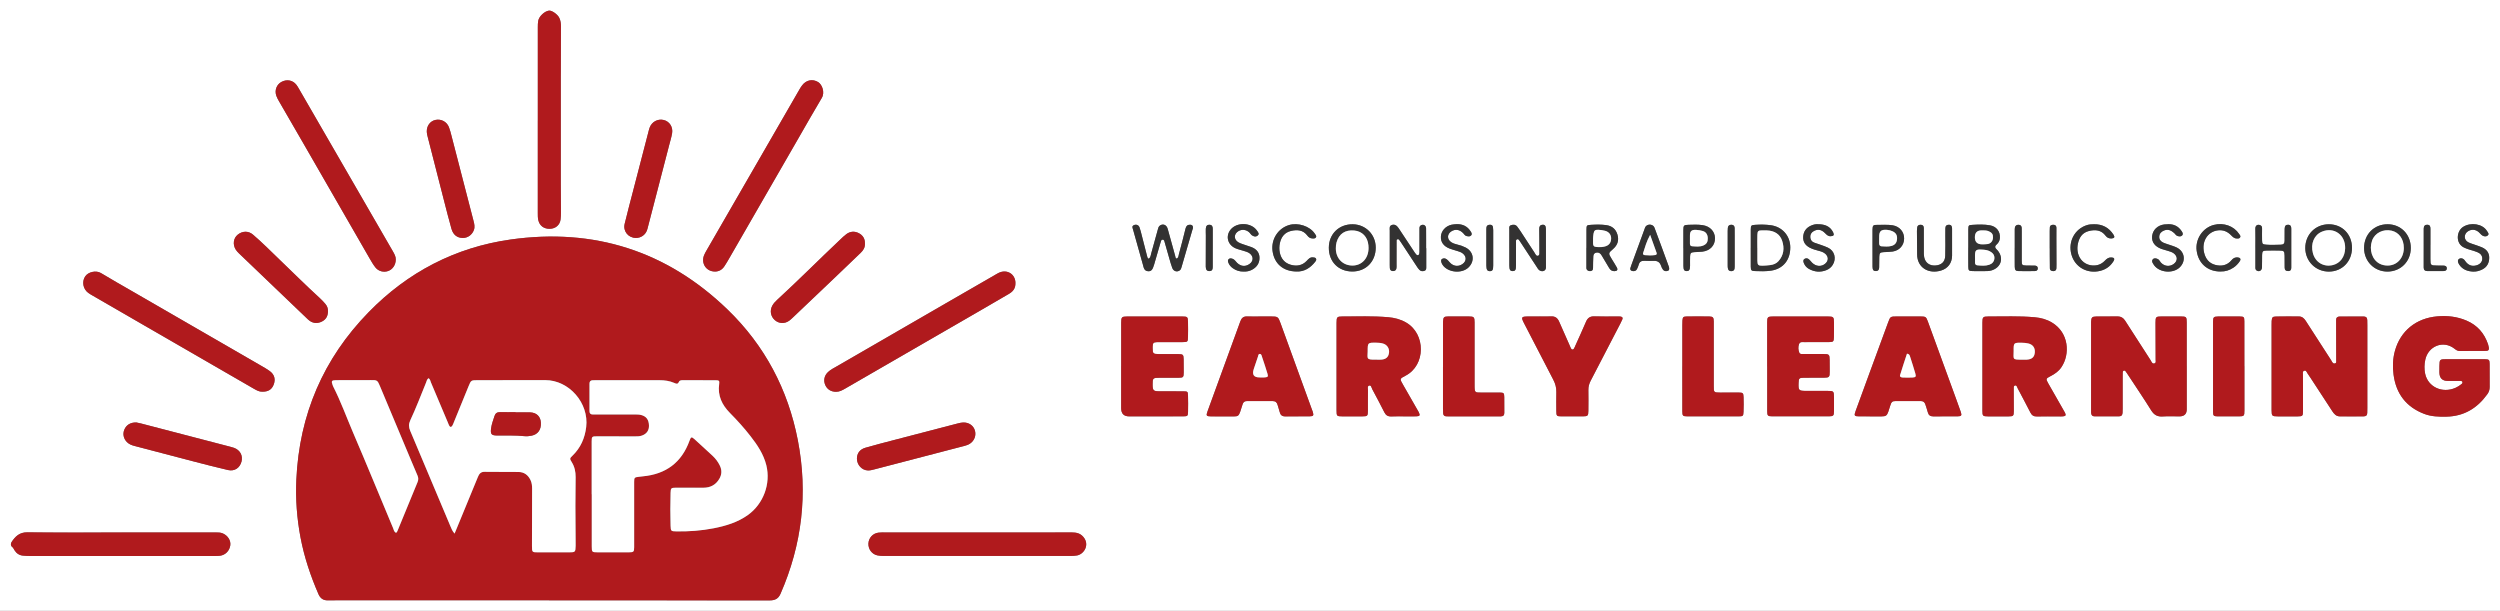 <?xml version="1.0" encoding="UTF-8"?><svg id="Layer_1" xmlns="http://www.w3.org/2000/svg" viewBox="0 0 1149.36 280.8"><rect x="0" y="0" width="1149.36" height="280.8" fill="#808080" stroke="none"/><defs><style>.cls-1{fill:#fff;}.cls-2{fill:#b01a1d;}.cls-3{fill:#333232;}</style></defs><path class="cls-1" d="M1149.36,280.8H0V0h1149.36v280.8ZM252.45,275.97v.03c33.83,0,67.65-.01,101.48.02,2.34,0,3.91-.76,4.89-3,9.94-22.71,12.7-46.24,7.99-70.59-4.52-23.38-15.22-43.59-32.29-60.1-27.92-27-61.49-37.64-99.81-32.21-25.39,3.59-47.24,14.98-65.2,33.37-20.88,21.38-31.9,47.13-33.27,76.99-.41,8.98.26,17.89,1.94,26.73,1.71,9,4.61,17.61,8.25,25.98.83,1.9,2.21,2.86,4.3,2.82,1.76-.04,3.52-.04,5.28-.04,32.15,0,64.3,0,96.44,0ZM1005.34,168.48c0-6.72,0-13.44,0-20.16,0-2.67-.15-2.81-2.89-2.82-2.88-.01-5.76-.02-8.64,0-2.66.02-2.83.17-2.82,2.89,0,5.68.04,11.36.06,17.04,0,.61.27,1.4-.53,1.66-.89.28-1.24-.49-1.6-1.11-.08-.14-.15-.28-.23-.42-3.9-6.05-7.8-12.1-11.69-18.15-.8-1.24-1.88-1.93-3.37-1.92-3.28,0-6.56-.03-9.84.03-2,.03-2.31.41-2.41,2.43-.02.4,0,.8,0,1.2,0,12.96,0,25.93,0,38.89,0,.56,0,1.12.01,1.68.02,1.03.47,1.69,1.57,1.7,3.76.01,7.52.01,11.28,0,1.1,0,1.57-.62,1.6-1.66.02-.64.05-1.28.05-1.92,0-4.96,0-9.92,0-14.88,0-.56,0-1.12.03-1.68.02-.4.12-.82.6-.9.34-.06.6.17.79.43.32.46.63.92.94,1.39,3.6,5.48,7.28,10.91,10.75,16.47,1.31,2.09,2.85,2.98,5.3,2.81,2.55-.18,5.12-.04,7.68-.04q3.37,0,3.37-3.26c0-6.56,0-13.12,0-19.68ZM1088.37,168.72c0-6.4,0-12.8,0-19.2,0-.8-.03-1.6-.04-2.4-.02-1.09-.6-1.62-1.65-1.62-3.68-.01-7.35-.02-11.03.01-1.02,0-1.66.5-1.63,1.63.02.56,0,1.12,0,1.68.01,5.6.03,11.2.04,16.79,0,.54.2,1.2-.49,1.45-.76.28-1.17-.26-1.5-.84-.12-.21-.22-.43-.35-.63-3.9-6.04-7.8-12.08-11.7-18.13-.73-1.13-1.68-1.97-3.09-1.98-3.52-.02-7.04-.04-10.55.03-1.6.03-1.87.38-2,2.05-.05.64-.03,1.28-.03,1.92,0,6.48,0,12.96,0,19.44,0,6.56-.01,13.12,0,19.67,0,2.65.2,2.81,2.9,2.83,3.04.01,6.08.02,9.11,0,2.26-.02,2.42-.19,2.43-2.5.02-4,0-8,0-12,0-1.6,0-3.2-.03-4.8,0-.63-.22-1.41.53-1.68.94-.34,1.16.58,1.54,1.15.49.73.99,1.45,1.47,2.19,3.32,5.08,6.65,10.16,9.96,15.26.82,1.27,1.78,2.35,3.38,2.37,3.68.05,7.35,0,11.03,0,1.04,0,1.66-.46,1.66-1.58,0-.72.04-1.44.04-2.16,0-6.32,0-12.64,0-18.96ZM614.47,168.49c0,6.72,0,13.44,0,20.15,0,2.65.11,2.76,2.65,2.77,3.04.02,6.08.02,9.11,0,2.53-.02,2.64-.13,2.65-2.78.01-3.04-.03-6.08.03-9.12.01-.8-.43-2.04.62-2.29.89-.21,1.01,1.04,1.36,1.7,1.89,3.52,3.75,7.05,5.56,10.62.7,1.39,1.66,1.98,3.23,1.9,2.15-.11,4.32-.03,6.47-.03,1.68,0,3.36.04,5.04-.02,1.59-.06,1.78-.45,1.06-1.93-.18-.36-.39-.7-.59-1.04-2.19-3.81-4.38-7.62-6.55-11.44-1.61-2.84-1.77-2.8,1.09-4.28,9.31-4.82,9.36-19.18.23-24.45-2.54-1.47-5.29-2.18-8.2-2.43-7.02-.61-14.06-.33-21.09-.34-2.42,0-2.66.27-2.67,2.84-.02,6.72,0,13.44,0,20.15ZM911.4,168.46c0,6.8,0,13.59,0,20.39,0,2.39.18,2.56,2.62,2.58,3.12.02,6.23.03,9.35,0,2.28-.02,2.45-.18,2.47-2.48.02-3.12-.02-6.24-.04-9.35,0-.48-.01-.96,0-1.44,0-.43.15-.82.57-.95.44-.13.74.15.92.56.13.29.24.59.39.87,1.93,3.68,3.91,7.33,5.79,11.04.67,1.32,1.56,1.83,3.04,1.79,3.19-.09,6.39-.03,9.59-.03.8,0,1.6.05,2.4-.03,1.18-.11,1.39-.5.92-1.55-.2-.44-.46-.84-.7-1.26-2.38-4.16-4.78-8.31-7.13-12.49-1.05-1.87-.98-2.11.97-3.09,2.03-1.02,3.86-2.27,5.15-4.18,4.05-5.97,3.54-15.82-4.34-20.56-2.45-1.47-5.12-2.18-7.94-2.43-7.1-.63-14.22-.34-21.33-.35-2.45,0-2.69.27-2.7,2.81-.01,6.72,0,13.43,0,20.15ZM1133.23,165.13c-2.08,0-4.16,0-6.24,0-.72,0-1.44,0-2.16,0-3.21.02-3.26.06-3.32,3.16-.02.96-.03,1.92-.02,2.88q.04,3.97,3.94,3.97c1.92,0,3.84-.02,5.76-.01.4,0,.84.07.92.56.06.32-.1.62-.37.84-.87.71-1.81,1.32-2.84,1.77-6.06,2.67-12.66-.39-13.95-6.51-.45-2.13-.38-4.28.07-6.43,1.32-6.19,8.21-9.12,13.4-5.06.7.55,1.41,1.07,2.35,1.07,4.08,0,8.15-.02,12.23-.05,1.04,0,1.42-.58,1.23-1.57-.09-.47-.18-.95-.33-1.4-1.71-5.13-4.95-8.86-9.99-10.99-4.3-1.81-8.78-2.32-13.38-1.92-9.77.86-16.92,6.68-19.47,15.86-1,3.6-1.12,7.26-.63,10.94,1.16,8.78,5.81,14.88,14.13,18.05,3.27,1.24,6.7,1.32,10.16,1.26,8.08-.16,14.17-3.86,18.8-10.29.72-1.01,1.11-2.08,1.1-3.34-.04-3.52.01-7.04-.02-10.56-.02-1.95-.26-2.19-2.25-2.22-3.04-.04-6.08-.01-9.11-.01ZM877.42,145.49c-1.76,0-3.52,0-5.28,0-3.09,0-3.1,0-4.15,2.85-2.84,7.72-5.67,15.44-8.51,23.16-2.14,5.85-4.3,11.69-6.42,17.55-.75,2.08-.56,2.35,1.66,2.37,3.44.03,6.87.03,10.31.01,1.93,0,2.42-.34,3.05-2.04.36-.97.64-1.98.95-2.96.53-1.65.9-2.04,2.48-2.05,3.84-.03,7.67.02,11.51,0,1.12,0,1.8.49,2.13,1.54.38,1.22.82,2.42,1.14,3.66.33,1.3,1.14,1.85,2.42,1.85,3.76,0,7.51.03,11.27-.02,1.78-.02,2.02-.38,1.46-2.03-.69-2.04-1.45-4.06-2.19-6.09-4.29-11.78-8.59-23.56-12.89-35.33-.86-2.35-1.01-2.45-3.45-2.47-1.84-.02-3.68,0-5.52,0ZM579.4,145.49c-2,0-4,.07-5.99-.02-1.72-.08-2.62.69-3.18,2.26-5.01,13.81-10.07,27.61-15.1,41.42-.71,1.95-.51,2.25,1.55,2.27,3.52.04,7.04.04,10.55.02,1.9-.01,2.27-.29,2.94-2.16.4-1.13.74-2.28,1.1-3.42.3-.95.88-1.47,1.92-1.47,4,.01,7.99,0,11.99,0,1.23,0,1.89.65,2.19,1.8.28,1.08.7,2.13.95,3.21.33,1.36,1.07,2.04,2.52,2.03,3.76-.03,7.52.02,11.27-.03,1.74-.02,1.93-.38,1.42-2.08-.16-.53-.39-1.05-.58-1.57-1.99-5.48-3.99-10.96-5.98-16.44-2.75-7.58-5.5-15.16-8.26-22.74-1.09-2.99-1.23-3.09-4.52-3.09-1.6,0-3.2,0-4.8,0ZM812.46,168.48c0,6.87-.01,13.75,0,20.62,0,2,.27,2.3,2.16,2.31,8.79.03,17.58.03,26.37,0,1.87,0,2.14-.34,2.17-2.31.03-2.08.02-4.16,0-6.23-.02-3.04-.08-3.12-3.05-3.14-3.28-.02-6.55,0-9.83,0-3.31-.01-3.51-.23-3.4-3.58.07-2.25.24-2.45,2.52-2.47,3.04-.04,6.07,0,9.11-.02,2.47-.02,2.69-.27,2.68-2.8,0-1.76-.02-3.52-.03-5.27-.02-2.62-.19-2.8-2.92-2.81-3.04-.01-6.07,0-9.11,0-.71,0-1.61.16-1.92-.62-.51-1.27-.59-2.66-.11-3.96.44-1.17,1.57-.89,2.49-.89,3.76-.02,7.51.02,11.27-.02,1.99-.02,2.21-.25,2.26-2.21.06-2.24.04-4.48.03-6.71-.01-2.65-.21-2.85-2.9-2.85-8.31,0-16.62-.01-24.93,0-2.68,0-2.87.19-2.88,2.85-.01,6.71,0,13.43,0,20.14ZM515.46,168.22c0,6.48,0,12.96,0,19.44q0,3.76,3.64,3.77c3.2,0,6.4,0,9.6,0,5.12,0,10.24.02,15.36-.01,1.91-.01,2.1-.19,2.14-2.04.06-2.48.05-4.96-.01-7.44-.05-1.91-.18-2.01-2.11-2.02-3.76-.03-7.52.02-11.28-.02-2.52-.03-2.85-.42-2.88-2.99-.04-3.07.12-3.22,3.22-3.23,2.88,0,5.76.02,8.64,0,2.25-.02,2.41-.2,2.44-2.51.02-2,0-4-.04-6-.04-2.1-.26-2.33-2.37-2.36-3.04-.04-6.08,0-9.12-.02-2.54-.02-2.75-.23-2.76-2.72,0-.24-.01-.48,0-.72.09-1.69.33-1.95,1.96-2.04.72-.04,1.44-.01,2.16-.01,3.2,0,6.4.02,9.6,0,2.37-.02,2.49-.11,2.53-2.39.05-2.32.05-4.64,0-6.96-.05-2.23-.26-2.42-2.56-2.43-8.48-.02-16.96-.02-25.43,0-2.45,0-2.71.28-2.72,2.8-.01,6.64,0,13.28,0,19.92ZM707.59,145.48h0c-1.6.01-3.2,0-4.8.01-3.46.01-3.6.23-2.03,3.27,4.44,8.59,8.87,17.19,13.34,25.76.95,1.82,1.48,3.67,1.43,5.73-.07,2.88-.03,5.76-.01,8.64.01,2.36.13,2.5,2.39,2.52,3.28.03,6.56.03,9.84,0,2.22-.02,2.47-.26,2.5-2.5.03-3.2.05-6.4,0-9.6-.03-1.57.37-2.95,1.09-4.34,4.56-8.71,9.07-17.45,13.59-26.18.33-.64.64-1.29.93-1.94.37-.82-.06-1.21-.81-1.32-.55-.07-1.12-.05-1.68-.05-3.44,0-6.88.09-10.32-.04-1.98-.08-3.12.67-3.88,2.46-1.56,3.68-3.24,7.3-4.88,10.95-.23.51-.41,1.05-.73,1.49-.33.46-.84.49-1.19,0-.27-.39-.42-.86-.61-1.29-1.65-3.73-3.32-7.44-4.94-11.18-.72-1.65-1.82-2.52-3.7-2.42-1.83.1-3.68.02-5.52.02ZM55.98,244.79c-14.47,0-28.94.1-43.41-.07-3.62-.04-5.55,1.91-7.25,4.5-.4.61-.49,1.63.25,2.19.56.43.76,1.01,1.09,1.53.91,1.44,2.17,2.34,3.88,2.5,1.03.1,2.07.16,3.11.16,28.38,0,56.76,0,85.15,0,.8,0,1.6,0,2.39-.11,2.47-.35,4.33-2.27,4.69-4.77.32-2.22-1.12-4.49-3.43-5.49-1.07-.46-2.18-.45-3.29-.45-14.39,0-28.78,0-43.17,0ZM449.4,244.8h0c-14.06,0-28.12,0-42.19,0-1.12,0-2.25-.05-3.35.09-2.6.32-4.51,2.47-4.61,5.03-.09,2.59,1.62,4.89,4.16,5.43,1.01.21,2.06.26,3.1.26,28.52.01,57.05.01,85.57,0,1.03,0,2.08-.05,3.1-.24,3.18-.58,6.02-5,2.79-8.63-1.4-1.58-3.17-1.95-5.18-1.95-14.46.03-28.92.02-43.38.02ZM247.25,55.39c0,14.16,0,28.32,0,42.48,0,1.12-.02,2.24.24,3.34.58,2.53,2.54,4.02,5.24,3.97,2.65-.04,4.64-1.69,4.99-4.25.15-1.1.19-2.23.19-3.35,0-4.4-.08-8.8-.08-13.2-.01-16.32,0-32.64,0-48.96,0-.88.02-1.76.02-2.64.02-6.88.06-13.76.06-20.64,0-1.36-.17-2.72-.79-3.97-.81-1.64-3.42-3.46-4.72-3.3-2.02.25-4.57,2.61-4.95,4.68-.17.93-.19,1.91-.19,2.86-.01,14.32,0,28.64,0,42.96ZM181.95,119.37c.08-1.3-.6-2.56-1.33-3.82-14.4-24.92-28.8-49.84-43.2-74.75-.36-.62-.72-1.26-1.16-1.82-1.68-2.16-4.41-2.66-6.89-1.31-2.22,1.21-3.23,3.89-2.32,6.4.32.89.79,1.74,1.27,2.57,3.87,6.72,7.78,13.42,11.65,20.14,9.98,17.32,19.94,34.64,29.92,51.96.84,1.45,1.68,2.93,2.72,4.23,1.43,1.79,3.83,2.36,5.86,1.62,2.03-.73,3.46-2.79,3.48-5.22ZM120.55,180.07c2.71.07,4.39-.99,5.25-3.2.95-2.43.42-4.6-1.69-6.19-1.27-.96-2.68-1.74-4.06-2.54-19.51-11.28-39.03-22.55-58.54-33.82-5.05-2.92-10.14-5.78-15.13-8.8-2.15-1.3-5.84-.59-7.27,1.62-1.55,2.39-.95,5.7,1.44,7.49.7.52,1.48.95,2.24,1.39,7.89,4.56,15.77,9.12,23.66,13.68,16.75,9.67,33.5,19.33,50.24,29.01,1.26.73,2.51,1.43,3.85,1.36ZM328.66,124.84c1.93,0,3.37-.9,4.4-2.46.79-1.2,1.52-2.44,2.24-3.69,10.53-18.27,21.06-36.54,31.59-54.81,3.63-6.3,7.21-12.63,10.93-18.87,1.57-2.63.08-6.2-1.64-7.26-2.57-1.58-5.5-1.03-7.41,1.5-.43.57-.82,1.18-1.18,1.8-14.26,24.69-28.51,49.39-42.76,74.09-.44.76-.89,1.53-1.19,2.35-1.37,3.71,1.13,7.34,5.03,7.34ZM466.84,130.13c0-4.09-3.84-6.53-7.67-4.7-.65.31-1.26.7-1.88,1.06-7.61,4.39-15.23,8.77-22.84,13.17-16.53,9.55-33.06,19.11-49.59,28.67-1.45.84-2.98,1.56-4.21,2.74-1.71,1.63-2.16,3.83-1.26,5.92.87,2.01,2.65,3.12,4.94,3.14,1.6.02,2.91-.72,4.23-1.48,20.96-12.11,41.92-24.22,62.88-36.33,4.15-2.4,8.28-4.83,12.43-7.23,1.87-1.08,3.04-2.56,2.96-4.96ZM663.42,168.7c0,6.39,0,12.78,0,19.18,0,.72.04,1.44.08,2.15.05.86.53,1.31,1.37,1.36.64.04,1.28.03,1.92.03,7.19,0,14.38,0,21.57,0,.56,0,1.12,0,1.68-.01,1.07-.02,1.58-.53,1.57-1.64-.03-2.4.02-4.79-.02-7.19-.03-1.87-.22-2.09-2.06-2.12-2.55-.04-5.11.05-7.67.01-3.92-.06-3.93.44-3.92-3.92.01-9.43.01-18.86,0-28.29,0-2.51-.27-2.77-2.71-2.79-3.11-.02-6.23-.03-9.34,0-2.05.02-2.32.31-2.44,2.35-.04.64-.01,1.28-.01,1.92,0,6.31,0,12.62,0,18.94ZM773.44,168.44c0,6.87-.02,13.75.01,20.62,0,2.16.21,2.32,2.34,2.36,2.24.03,4.47,0,6.71,0,5.59,0,11.18.01,16.78,0,2.07,0,2.22-.12,2.3-2.12.09-2.23.11-4.47.02-6.7-.07-1.95-.3-2.11-2.33-2.13-2.8-.02-5.59.04-8.39.02-2.96-.03-2.98-.05-2.98-2.93-.01-4.32,0-8.63,0-12.95,0-5.59.02-11.19,0-16.78,0-1.84-.36-2.29-1.96-2.32-3.51-.06-7.03-.05-10.54,0-1.55.02-1.77.31-1.9,1.84-.06.72-.05,1.44-.05,2.16,0,6.31,0,12.63,0,18.94ZM1031.86,168.33h-.02c0-6.87.02-13.74-.01-20.61-.01-2.04-.19-2.2-2.21-2.22-3.27-.04-6.55-.04-9.82,0-2.07.03-2.36.32-2.36,2.38-.01,13.74-.01,27.48,0,41.22,0,2.11.2,2.3,2.36,2.32,3.11.03,6.23.02,9.34,0,2.58-.02,2.71-.13,2.72-2.72.02-6.79,0-13.58,0-20.37ZM397.65,111.89c.06-2.05-.88-3.72-2.85-4.72-1.95-.99-3.9-.83-5.66.45-1.03.75-1.94,1.66-2.87,2.54-9.72,9.16-19.12,18.64-28.96,27.67-.88.81-1.72,1.68-2.28,2.76-1.19,2.27-.72,4.87,1.17,6.55,1.88,1.68,4.51,1.82,6.62.31.58-.42,1.11-.91,1.63-1.41,6.38-6.05,12.76-12.11,19.12-18.18,4.05-3.86,8.08-7.75,12.12-11.62,1.2-1.15,2.06-2.44,1.97-4.36ZM393.97,210.92c.03,2.83,2.3,5.3,5.09,5.37.94.02,1.9-.23,2.82-.47,13.9-3.61,27.79-7.25,41.69-10.87.86-.22,1.68-.52,2.41-1.02,2.04-1.38,2.91-3.81,2.2-6.1-.67-2.16-2.68-3.58-5.12-3.59-.96,0-1.89.21-2.83.46-9.8,2.56-19.61,5.1-29.41,7.66-4.32,1.13-8.65,2.25-12.94,3.48-2.61.75-3.93,2.63-3.91,5.08ZM150.78,142.91c.04-1.09-.39-2.28-1.26-3.27-.79-.9-1.61-1.78-2.49-2.59-6.26-5.71-12.25-11.71-18.37-17.56-4.1-3.92-8.06-7.99-12.4-11.67-2.1-1.78-4.88-1.66-7.02.12-1.92,1.6-2.32,4.41-.89,6.75.41.67.97,1.27,1.54,1.82,10.33,9.9,20.67,19.79,31.01,29.68.52.5,1.03,1.02,1.63,1.41,1.76,1.15,3.63,1.14,5.47.22,1.89-.94,2.81-2.53,2.79-4.91ZM292.37,109.4c2.23,0,4.22-1.32,5.04-3.41.26-.67.41-1.37.59-2.07,3.21-12.36,6.41-24.71,9.62-37.07.48-1.85,1.06-3.69,1.38-5.57.49-2.88-1.17-5.42-3.79-6.1-2.73-.71-5.53.77-6.54,3.51-.28.75-.45,1.53-.65,2.3-2.25,8.65-4.49,17.3-6.74,25.95-1.38,5.33-2.81,10.64-4.1,16-.82,3.4,1.74,6.47,5.2,6.46ZM62.59,194.21c-2.67-.05-4.57,1.2-5.44,3.32-.82,2-.36,4.13,1.22,5.72.93.94,2.1,1.4,3.36,1.73,9.11,2.38,18.21,4.8,27.32,7.16,5.25,1.36,10.5,2.73,15.79,3.95,2.98.69,5.41-.96,6.18-3.88.72-2.74-.62-5.26-3.38-6.31-.52-.2-1.07-.34-1.61-.48-13.74-3.59-27.49-7.17-41.24-10.75-.85-.22-1.71-.37-2.21-.48ZM212.71,109.4c2.34.02,4.31-1.43,5.14-3.61.56-1.46.22-2.84-.14-4.23-3.35-12.99-6.71-25.97-10.09-38.96-.36-1.39-.7-2.8-1.22-4.13-.99-2.54-3.6-3.9-6.2-3.34-2.46.53-4.11,2.77-3.99,5.52.03.71.2,1.42.38,2.11,2.52,9.9,5.05,19.81,7.6,29.7,1.09,4.25,2.19,8.51,3.37,12.74.77,2.74,2.64,4.18,5.15,4.19ZM528.15,118.96c-.64-.29-.67-.79-.79-1.25-.81-3.17-1.62-6.34-2.44-9.51-.32-1.24-.6-2.49-1.04-3.68-.41-1.11-1.53-1.48-2.56-1.03-1.09.48-.62,1.27-.41,2.03,1.51,5.38,3.01,10.76,4.53,16.14.38,1.36.54,2.96,2.48,3.03,1.37.05,1.99-.68,2.7-3.12.98-3.37,1.97-6.74,2.94-10.12.16-.54.27-1.24.87-1.3.83-.07.89.77,1.06,1.35.7,2.37,1.35,4.76,2.04,7.13.45,1.53.85,3.08,1.42,4.57.6,1.57,2.29,2.02,3.5,1.03.52-.43.65-1.06.83-1.68,1.61-5.6,3.25-11.19,4.88-16.78.09-.31.25-.6.29-.91.14-.97-.34-1.55-1.31-1.56-1.21-.01-1.81.58-2.11,1.81-.93,3.88-1.97,7.73-3,11.59-.21.78-.15,1.76-1.07,2.19-.62-.25-.55-.8-.67-1.24-1.15-4.15-2.27-8.31-3.45-12.46-.51-1.8-2.04-2.45-3.47-1.58-.76.47-.9,1.3-1.11,2.05-1.02,3.61-1.98,7.24-3,10.84-.23.82-.23,1.76-1.11,2.44ZM655.7,114.11s-.01,0-.02,0c0-3.04.04-6.07-.02-9.11-.02-1.42-1.33-2.09-2.46-1.35-.65.43-.58,1.09-.58,1.72,0,3.2,0,6.39,0,9.59,0,.56.03,1.13-.08,1.67-.16.77-.87.97-1.41.38-.48-.52-.85-1.15-1.25-1.75-2.29-3.46-4.55-6.95-6.87-10.39-.92-1.36-1.92-1.79-2.98-1.47-1.41.42-1.08,1.61-1.08,2.59-.02,5.27-.01,10.55,0,15.82,0,.48,0,.96.04,1.44.06.84.54,1.34,1.37,1.38.92.05,1.54-.41,1.68-1.34.08-.55.03-1.12.04-1.67,0-3.52,0-7.03.01-10.55,0-.37-.11-.85.35-1.05.59-.26.85.23,1.13.61.33.45.63.92.94,1.39,2.28,3.47,4.55,6.95,6.84,10.41.39.6.79,1.22,1.31,1.7.62.57,1.4.69,2.24.38.89-.33.84-1.04.84-1.77,0-2.88,0-5.75,0-8.63ZM904.92,113.8c0,2.95-.04,5.91.01,8.86.03,1.72.25,1.91,1.96,1.97,1.51.05,3.03.02,4.55.01,1.43,0,2.87.1,4.27-.35,4.3-1.38,5.59-5.64,2.75-9.09-.2-.25-.44-.46-.66-.69-.7-.7-.71-1.36.06-2.02.94-.81,1.52-1.82,1.6-3.1.19-2.95-1.57-5.27-4.55-5.8-2.69-.49-5.41-.37-8.11-.21-1.73.1-1.83.21-1.86,2.04-.04,2.79-.01,5.59,0,8.38ZM693.9,113.92c0,2.72,0,5.44,0,8.16,0,2,.42,2.62,1.65,2.55,1.1-.06,1.4-.57,1.41-2.55.02-3.52,0-7.04.01-10.56,0-.53-.18-1.24.45-1.48.82-.31,1.02.55,1.4,1,.26.3.45.66.67,1,2.32,3.54,4.63,7.09,6.97,10.62.39.59.72,1.26,1.35,1.66,1.35.85,2.92.18,2.92-1.33.03-5.92.02-11.83-.02-17.75,0-1.42-.54-1.99-1.56-1.9-1.23.12-1.53.94-1.5,2.03.04,1.28.04,2.56.04,3.84.02,2.4.02,4.79.04,7.19,0,.51-.06,1-.6,1.18-.54.18-.9-.16-1.17-.6-.21-.34-.41-.69-.62-1.02-2.09-3.21-4.19-6.43-6.29-9.63-.48-.73-.98-1.46-1.53-2.15-.75-.95-1.71-1.02-2.81-.65-1.08.37-.81,1.25-.82,2-.02,2.8,0,5.6,0,8.4ZM804.9,113.95c0,2.88-.03,5.76.01,8.63.03,1.72.27,1.98,1.93,2.04,2.47.1,4.95.17,7.42-.2,5.5-.82,8.86-4.9,8.82-10.74-.04-5.3-3.68-9.44-8.97-10.15-2.38-.32-4.78-.34-7.18-.17-1.84.13-1.99.28-2.02,2.19-.04,2.8,0,5.6,0,8.39ZM621.69,124.82c6.25.04,10.79-4.58,10.79-10.97,0-6-4.59-10.67-10.56-10.74-6.33-.07-10.97,4.47-11,10.76-.03,6.43,4.38,10.92,10.77,10.95ZM1086.87,114.05c.01,6.11,4.72,10.83,10.77,10.81,6.1-.02,10.71-4.69,10.71-10.85,0-6.22-4.55-10.89-10.64-10.9-6.26-.01-10.85,4.63-10.84,10.95ZM1070.69,124.86c6.09-.01,10.62-4.65,10.62-10.89,0-6.27-4.47-10.85-10.62-10.86-6.18-.01-10.9,4.76-10.85,10.98.05,6.06,4.81,10.78,10.85,10.77ZM729.37,113.96s-.02,0-.03,0c0,2.8,0,5.6,0,8.4,0,.62-.14,1.31.38,1.81.5.47,1.16.57,1.8.41.77-.19.86-.84.87-1.52.03-1.76.02-3.52.13-5.27.05-.71.38-1.42,1.21-1.62.84-.21,1.6,0,2.18.65.31.35.54.79.79,1.2,1.03,1.71,2.07,3.42,3.07,5.15.57.99,1.36,1.55,2.52,1.5,1.2-.05,1.6-.65,1.04-1.69-.72-1.33-1.56-2.61-2.35-3.9-1.6-2.63-1.62-2.65.7-4.67,2.03-1.76,2.67-3.94,1.95-6.48-.73-2.54-2.46-4.04-5.11-4.42-2.39-.34-4.78-.28-7.18-.13-1.85.11-1.95.23-1.97,2.19-.03,2.8,0,5.6,0,8.4ZM1036.9,113.77h0c0,2.96,0,5.91,0,8.87,0,.62-.09,1.28.56,1.73,1.09.74,2.41.06,2.47-1.41.08-1.91-.01-3.84.05-5.75.05-1.68.32-1.95,1.98-2,2-.06,3.99-.04,5.99-.01,2.07.03,2.32.27,2.37,2.35.04,1.84.02,3.68.03,5.51,0,1.1.6,1.59,1.65,1.58,1.01-.01,1.39-.58,1.39-1.54,0-5.99,0-11.98,0-17.98,0-1.01-.3-1.74-1.44-1.78-1.05-.04-1.58.54-1.61,1.87-.05,1.84-.02,3.68-.02,5.51,0,1.14-.45,1.77-1.7,1.79-2.23.03-4.47.18-6.7-.01-1.73-.15-1.91-.29-1.96-2-.05-1.76,0-3.52,0-5.27,0-.65-.01-1.27-.72-1.63-1.2-.61-2.42-.03-2.37,1.56.08,2.87.02,5.75.02,8.63ZM962.66,103.1c-1.04.02-2.06.04-3.08.35-5.7,1.7-8.89,7.59-7.29,13.5,1.59,5.84,7.28,9.06,13.29,7.56,2.61-.65,4.63-2.12,6.04-4.39.74-1.18.36-1.73-1.05-1.77-1.25-.03-2.08.66-2.88,1.49-1.59,1.67-3.55,2.39-5.84,2.19-4.78-.42-7.66-4.86-6.56-10.01.61-2.89,2.04-5.06,5.01-5.81,2.96-.75,5.74-.52,7.76,2.2.68.91,1.6,1.28,2.71,1.21,1.27-.08,1.6-.6.92-1.67-2.1-3.31-5.13-4.92-9.05-4.86ZM1020.89,124.82c2.15.07,4.09-.56,5.87-1.74,1.22-.8,2.22-1.85,3-3.06.56-.87.16-1.54-.89-1.65-1.19-.13-2.11.24-2.92,1.23-2,2.45-4.69,2.96-7.59,2.17-2.79-.76-4.36-2.79-5.04-5.56-1.27-5.18,1.62-9.8,6.46-10.31,2.31-.24,4.23.55,5.84,2.17.74.74,1.44,1.53,2.58,1.58.63.02,1.34.14,1.7-.56.3-.6-.17-1.04-.48-1.5-2.43-3.67-7.09-5.34-11.62-4.18-5.16,1.33-8.63,6.55-7.91,11.88.8,5.87,5.07,9.58,10.98,9.54ZM596.04,124.82c3.61.15,6.39-1.65,8.63-4.49.31-.39.58-.78.41-1.3-.22-.69-.85-.63-1.39-.7-1.39-.18-2.15.76-2.98,1.64-2.03,2.13-4.58,2.53-7.28,1.76-2.77-.78-4.44-2.74-5.04-5.54-.32-1.5-.29-3.03.05-4.52.63-2.77,2.19-4.8,5.05-5.49,2.87-.69,5.59-.52,7.55,2.12.56.75,1.23,1.25,2.17,1.31.63.04,1.36.13,1.76-.45.44-.66-.15-1.21-.48-1.72-2.28-3.46-7.75-5.25-11.96-3.94-5.05,1.57-8.22,6.63-7.48,11.93.8,5.8,4.89,9.34,10.99,9.39ZM767.38,123.24c-.03-.13-.05-.37-.13-.59-2.19-5.99-4.36-11.98-6.61-17.95-.57-1.51-2.62-1.86-3.8-.82-.51.45-.64,1.1-.86,1.69-2.01,5.46-4.01,10.92-6,16.39-.16.45-.34.9-.44,1.36-.16.8.3,1.19,1.02,1.31.86.14,1.61-.07,2.02-.9.32-.64.62-1.3.8-1.99.37-1.41,1.26-1.89,2.66-1.82,1.43.07,2.87.08,4.31.02,1.65-.06,2.73.6,3.28,2.19.23.67.52,1.37.96,1.91.54.67,1.36.77,2.19.48.54-.19.66-.63.6-1.26ZM1137.14,124.87c1.4.04,2.69-.32,3.94-.92,2.27-1.09,3.3-2.99,3.32-5.4.03-2.32-1.23-3.91-3.32-4.82-.88-.38-1.79-.67-2.69-1-1.2-.44-2.45-.76-3.59-1.32-2.1-1.05-2.17-3.77-.2-5.05,1.68-1.09,3.54-.94,5.07.44.53.48.97,1.1,1.56,1.47.78.5,1.81.59,2.49,0,.81-.7.01-1.49-.38-2.12-2.03-3.27-7.42-4.08-10.94-1.83-3.13,2-3.55,7.68.48,9.52.87.4,1.75.75,2.69,1,1.15.31,2.31.65,3.41,1.11,1.34.55,2.27,1.5,2.23,3.09-.04,1.38-1.04,2.5-2.71,2.97-2.32.65-4-.27-5.29-2.21-.7-1.05-1.89-1.3-2.68-.76-.69.47-.7,1.42.05,2.57,1.55,2.36,3.9,3.15,6.56,3.27ZM571.76,124.85c1.28.05,2.54-.15,3.7-.75,2.24-1.15,3.59-2.98,3.59-5.51,0-2.52-1.47-4.14-3.77-5-1.27-.47-2.57-.85-3.85-1.3-.75-.27-1.53-.51-2.19-.93-2.07-1.32-2-3.8.08-5.07,1.62-.98,3.6-.77,5.08.6.41.38.67.93,1.11,1.25.82.6,1.81.87,2.66.19.99-.79.19-1.6-.28-2.29-2.59-3.81-9.27-4.04-12.15-.44-2.36,2.95-1.36,6.93,2.23,8.53,1.16.52,2.43.77,3.64,1.16.98.32,2.01.54,2.86,1.17,1.92,1.41,1.88,3.63-.09,4.96-1.91,1.29-3.9,1.09-5.65-.59-.68-.65-1.13-1.57-2.12-1.87-.64-.2-1.27-.31-1.78.23-.44.47-.3,1.03-.1,1.57.41,1.09,1.15,1.91,2.07,2.57,1.47,1.06,3.13,1.56,4.96,1.53ZM669.74,103.05c-.79.08-1.6.09-2.37.26-2.8.64-4.79,2.88-4.91,5.47-.12,2.53,1.28,4.46,4.09,5.53,1.11.42,2.28.71,3.42,1.07.91.28,1.83.56,2.59,1.18,1.76,1.43,1.69,3.5-.16,4.82-1.67,1.19-3.7,1.14-5.3-.19-.49-.4-.87-.93-1.31-1.39-.76-.81-1.64-1.35-2.75-.78-.72.37-.59,1.6.22,2.78,2.44,3.56,8.86,4.15,11.94,1.1,2.99-2.97,2.32-7.24-1.45-9.14-1.22-.61-2.5-1.06-3.82-1.35-.95-.21-1.85-.52-2.66-1.03-2.07-1.3-2.05-3.78.03-5.05,1.83-1.12,3.78-.82,5.41.87.49.51.8,1.18,1.61,1.34.72.14,1.47.31,2.02-.3.61-.69.12-1.35-.27-1.95-1.48-2.27-3.62-3.28-6.31-3.24ZM996.71,103.08c-.56.03-1.12.02-1.68.09-3.09.4-5.28,2.52-5.59,5.37-.29,2.66,1.23,4.78,4.27,5.88.97.35,1.99.57,2.98.89.91.29,1.84.53,2.64,1.11,1.93,1.4,1.92,3.59-.03,4.97-1.88,1.33-4.23,1.05-5.85-.71-.48-.52-.72-1.28-1.41-1.6-.75-.34-1.6-.57-2.25.08-.58.58-.36,1.33.06,1.99.17.27.33.55.52.8,2.56,3.45,8.73,3.93,11.79.92,2.97-2.91,2.26-7.35-1.52-9.13-1.22-.58-2.55-.93-3.82-1.39-.75-.27-1.53-.47-2.25-.81-1.16-.55-1.96-1.44-1.86-2.81.1-1.43.95-2.28,2.27-2.8,1.85-.73,3.26.03,4.59,1.18.53.46.83,1.18,1.6,1.39.73.2,1.48.32,2.04-.25.62-.64.24-1.32-.18-1.95-1.49-2.27-3.59-3.33-6.3-3.24ZM835.96,103.09c-1.18-.13-2.42.18-3.58.74-2.11,1.03-3.28,2.75-3.38,5.12-.09,2.34,1.08,3.92,3.11,4.96,1.29.66,2.67,1.03,4.06,1.4,1.08.29,2.15.6,3.02,1.38,1.53,1.38,1.5,3.22-.07,4.54-1.8,1.51-4.26,1.32-6.04-.47-.5-.51-.91-1.12-1.46-1.57-.59-.49-1.35-.59-2.01-.16-.76.5-.55,1.29-.29,1.95.46,1.14,1.26,2.06,2.33,2.65,2.59,1.43,5.31,1.65,8.06.54,1.2-.49,2.2-1.29,2.89-2.42,1.78-2.87.84-6.47-2.24-7.9-2.02-.93-4.18-1.54-6.28-2.3-1.19-.43-1.76-1.35-1.82-2.56-.06-1.22.51-2.14,1.58-2.74,1.82-1.03,3.53-.78,5.18.9.75.76,1.42,1.49,2.6,1.45,1.37-.04,1.75-.56,1.16-1.77-1.36-2.78-3.77-3.72-6.82-3.74ZM897.45,111.79c0-2.24-.01-4.47,0-6.71,0-1.03-.35-1.74-1.46-1.76-1.05-.01-1.62.55-1.62,1.63,0,1.04-.02,2.08-.02,3.11,0,3.19.09,6.39-.04,9.58-.12,2.79-1.81,4.28-4.66,4.42-2.57.13-4.51-1.29-5.02-3.82-.19-.93-.15-1.91-.16-2.86-.02-3.51-.02-7.03-.01-10.54,0-.99-.51-1.51-1.45-1.51-.88,0-1.55.36-1.61,1.38-.03.48-.1.95-.1,1.43.02,3.59.09,7.19.09,10.78,0,6.15,5.33,9.21,11.06,7.43,3.18-.99,4.96-3.52,5-6.82.02-1.92,0-3.83,0-5.75ZM773.92,114.08s.01,0,.02,0c0,2.72,0,5.43,0,8.15,0,1.82.39,2.43,1.55,2.4,1.11-.03,1.48-.62,1.5-2.48.02-1.44-.04-2.88.02-4.31.06-1.49.38-1.79,1.86-1.91,1.27-.1,2.56-.07,3.82-.23,3.54-.44,5.8-2.9,5.77-6.19-.04-3.12-2.33-5.52-5.73-6-2.15-.31-4.3-.22-6.45-.15-2.13.07-2.35.29-2.36,2.34,0,2.8,0,5.59,0,8.39ZM860.87,113.86c0,2.96-.03,5.91.01,8.87.02,1.4.51,1.94,1.57,1.9,1.14-.04,1.47-.78,1.48-1.77.02-1.6,0-3.2.05-4.79.06-1.78.37-2.06,2.11-2.15,1.35-.08,2.72-.06,4.06-.27,3.13-.49,5.19-2.86,5.25-5.9.07-3.09-2.05-5.63-5.24-6.16-2.37-.39-4.78-.15-7.17-.2-1.78-.04-2.09.3-2.12,2.09-.04,2.8-.01,5.59,0,8.39ZM926.26,113.95c0,2.88-.03,5.75.01,8.63.02,1.54.38,2,1.74,2.04,2.47.08,4.95.04,7.42,0,.76-.01,1.43-.28,1.44-1.23.01-.96-.65-1.24-1.41-1.28-1.27-.06-2.55.02-3.83-.03-2.02-.08-2.13-.19-2.14-2.25-.02-4.47,0-8.95,0-13.42,0-.56.02-1.12-.02-1.68-.07-.83-.54-1.35-1.37-1.38-.87-.03-1.59.31-1.76,1.26-.1.54-.07,1.11-.07,1.67,0,2.56,0,5.11,0,7.67ZM1117.37,112.59c0-2.47,0-4.94,0-7.41,0-.96-.17-1.78-1.35-1.86-1.07-.07-1.73.51-1.74,1.75-.03,5.98,0,11.96-.01,17.93,0,1.11.6,1.6,1.63,1.61,2.47.02,4.94.03,7.41,0,.85-.01,1.63-.28,1.58-1.36-.05-.94-.79-1.12-1.54-1.15-.95-.04-1.91,0-2.87-.02-3.05-.04-3.11-.09-3.12-3.04,0-2.15,0-4.3,0-6.46ZM797.51,114.15c0-1.91,0-3.83,0-5.74,0-1.2.02-2.39-.02-3.59-.03-.94-.58-1.49-1.52-1.48-.9,0-1.52.44-1.61,1.42-.04.48-.07.96-.07,1.43,0,5.27,0,10.53,0,15.8,0,.55.01,1.13.16,1.66.23.82.91,1.07,1.69,1.02.72-.05,1.2-.45,1.3-1.17.08-.55.07-1.11.07-1.67,0-2.55,0-5.11,0-7.66ZM683.34,114.01c0,2.71-.01,5.43,0,8.14.01,1.89.49,2.57,1.73,2.51,1.06-.04,1.42-.62,1.42-2.56.02-5.43,0-10.85,0-16.28,0-.48-.04-.96-.11-1.43-.12-.76-.67-1.09-1.36-1.07-.73.02-1.47.22-1.62,1.11-.09.55-.07,1.11-.07,1.67,0,2.63,0,5.27,0,7.9ZM557.55,114.23c0-3.03,0-6.06,0-9.09,0-.99-.34-1.73-1.46-1.8-1.06-.07-1.66.52-1.74,1.81-.06,1.03.03,2.07.02,3.11-.01,4.78-.06,9.57-.04,14.35,0,1.46.62,2.07,1.77,2.02,1.32-.06,1.45-.98,1.44-2.02-.01-2.79,0-5.58,0-8.37ZM942.35,114.2c0,.96,0,1.91,0,2.87.01,2.07,0,4.15.05,6.22.02,1.01.74,1.36,1.62,1.36.82,0,1.35-.44,1.39-1.31.03-.56.04-1.12.03-1.67-.01-4.07-.03-8.14-.04-12.2,0-1.6.02-3.19.01-4.79,0-.88-.55-1.33-1.36-1.34-.85-.01-1.61.24-1.67,1.29-.04.56-.05,1.12-.05,1.67,0,2.63,0,5.27,0,7.9Z"/><path class="cls-2" d="M252.45,275.97c-32.15,0-64.3,0-96.44,0-1.76,0-3.52,0-5.28.04-2.09.05-3.47-.92-4.3-2.82-3.64-8.38-6.54-16.99-8.25-25.98-1.68-8.84-2.35-17.75-1.94-26.73,1.37-29.86,12.39-55.61,33.27-76.99,17.96-18.39,39.81-29.77,65.2-33.37,38.31-5.42,71.89,5.22,99.81,32.21,17.07,16.51,27.77,36.72,32.29,60.1,4.71,24.36,1.95,47.88-7.99,70.59-.98,2.24-2.55,3.01-4.89,3-33.83-.03-67.65-.02-101.48-.02v-.03ZM272.02,227.22s.03,0,.04,0c0,8,0,16,0,24,0,2.57.1,2.68,2.73,2.69,4.8.02,9.6.02,14.4,0,2.12,0,2.36-.29,2.36-2.33,0-10,0-20,0-30,0-1.99.15-2.16,2.08-2.38.64-.07,1.27-.16,1.91-.22,10.59-.99,17.84-6.33,21.48-16.43.63-1.76.91-1.87,2.25-.67,2.8,2.51,5.57,5.05,8.31,7.63,1.41,1.32,2.57,2.86,3.4,4.61.94,2.01.89,4-.25,5.96-1.65,2.83-4.15,4.12-7.35,4.14-4.24.02-8.48-.03-12.72-.01-2.11,0-2.3.21-2.36,2.36-.14,5.04-.17,10.08,0,15.12.08,2.46.19,2.56,2.62,2.6,5.77.1,11.51-.32,17.18-1.43,5.6-1.09,11.01-2.71,15.74-6.1,7.13-5.1,10.6-14.36,8.47-22.9-1.26-5.08-4.13-9.32-7.29-13.38-2.9-3.73-6.07-7.24-9.39-10.59-3.71-3.73-5.77-7.99-4.99-13.38.21-1.45-.06-1.7-1.54-1.71-5.04-.04-10.08-.01-15.12-.02-.74,0-1.54.02-1.87.79-.54,1.25-1.33.8-2.15.45-2.17-.94-4.44-1.25-6.78-1.24-9.68.02-19.35,0-29.03,0-.56,0-1.12-.01-1.68.02-.94.05-1.45.51-1.45,1.51.01,4.24,0,8.48,0,12.72,0,.96.43,1.5,1.44,1.5.56,0,1.12,0,1.68,0,5.84,0,11.68,0,17.51,0,1.04,0,2.08-.02,3.1.24,2.35.61,3.5,2.1,3.61,4.73.1,2.33-1.03,3.95-3.25,4.74-1.09.39-2.2.37-3.32.37-5.76,0-11.52-.03-17.27-.03-2.38,0-2.5.1-2.5,2.38-.02,8.08,0,16.16,0,24.24ZM208.97,245.3c.33-.79.55-1.3.76-1.82,3.32-8.05,6.65-16.09,9.94-24.15.59-1.45,1.3-2.47,3.09-2.44,5.19.07,10.39.02,15.59.07,2.68.03,4.5,1.46,5.59,3.83.54,1.17.69,2.44.68,3.74-.03,8.8-.05,17.59-.06,26.39,0,2.96.03,2.98,2.9,2.99,4.72.01,9.43,0,14.15,0,2.84,0,2.95-.11,3.02-2.96,0-.4,0-.8,0-1.2-.04-5.76-.1-11.51-.1-17.27,0-4.4.06-8.79.1-13.19.02-2.45-.47-4.74-1.79-6.86-.99-1.59-.98-1.68.4-3.02,3.72-3.61,5.64-8.03,6.25-13.14,1.32-10.99-7.86-21.54-18.84-21.54-10.39,0-20.78.02-31.17.03-2.89,0-2.96.06-4.05,2.73-2.23,5.47-4.46,10.94-6.7,16.41-.24.59-.45,1.21-.77,1.75-.46.78-1,.79-1.44.03-.28-.48-.45-1.02-.66-1.54-2.58-6.11-5.14-12.22-7.74-18.32-.29-.69-.34-1.57-1.18-1.95-.7.56-.83,1.39-1.12,2.12-2.35,5.77-4.57,11.59-7.21,17.24-.78,1.68-.74,3.12-.03,4.79,6.17,14.56,12.28,29.14,18.42,43.72.49,1.16.92,2.37,1.96,3.53ZM182.13,244.96c.18-.24.43-.45.55-.73,3.11-7.53,6.18-15.08,9.3-22.61.43-1.05.4-1.99-.04-3-.99-2.27-1.94-4.56-2.9-6.84-4.79-11.42-9.57-22.84-14.36-34.26-1.15-2.75-1.28-2.8-4.28-2.77-3.36.03-6.72.02-10.08.03-2,0-4-.04-6,.01-1.86.04-2.07.42-1.41,2.2.08.22.15.46.26.67,3.52,6.92,6.15,14.22,9.2,21.34,6.23,14.54,12.23,29.18,18.34,43.77.33.78.38,1.76,1.42,2.19Z"/><path class="cls-2" d="M1005.34,168.48c0,6.56,0,13.12,0,19.68q0,3.26-3.37,3.26c-2.56,0-5.13-.14-7.68.04-2.45.17-3.99-.72-5.3-2.81-3.47-5.56-7.15-10.99-10.75-16.47-.31-.47-.62-.93-.94-1.39-.19-.27-.45-.49-.79-.43-.48.08-.58.5-.6.9-.03.56-.03,1.12-.03,1.68,0,4.96,0,9.92,0,14.88,0,.64-.03,1.28-.05,1.92-.03,1.04-.5,1.66-1.6,1.66-3.76,0-7.52,0-11.28,0-1.1,0-1.55-.67-1.57-1.7-.01-.56-.01-1.12-.01-1.68,0-12.96,0-25.93,0-38.89,0-.4-.01-.8,0-1.2.09-2.02.41-2.4,2.41-2.43,3.28-.05,6.56-.02,9.84-.03,1.49,0,2.58.69,3.37,1.92,3.89,6.05,7.8,12.1,11.69,18.15.09.13.15.28.23.42.36.63.7,1.4,1.6,1.11.8-.25.54-1.04.53-1.66-.02-5.68-.06-11.36-.06-17.04,0-2.72.16-2.87,2.82-2.89,2.88-.02,5.76-.01,8.64,0,2.73.01,2.88.15,2.89,2.82.01,6.72,0,13.44,0,20.16Z"/><path class="cls-2" d="M1088.37,168.72c0,6.32,0,12.64,0,18.96,0,.72-.04,1.44-.04,2.16,0,1.12-.61,1.58-1.66,1.58-3.68.01-7.36.05-11.03,0-1.6-.02-2.56-1.11-3.38-2.37-3.3-5.1-6.63-10.18-9.96-15.26-.48-.74-.98-1.46-1.47-2.19-.38-.57-.6-1.49-1.54-1.15-.75.27-.54,1.05-.53,1.68.02,1.6.03,3.2.03,4.8,0,4,.02,8,0,12-.01,2.31-.17,2.48-2.43,2.5-3.04.03-6.08.02-9.11,0-2.7-.01-2.89-.18-2.9-2.83-.02-6.56,0-13.12,0-19.67,0-6.48,0-12.96,0-19.44,0-.64-.02-1.28.03-1.92.13-1.67.4-2.02,2-2.05,3.52-.07,7.03-.05,10.55-.03,1.41,0,2.36.85,3.09,1.98,3.9,6.04,7.8,12.09,11.7,18.13.13.2.23.42.35.63.34.58.74,1.12,1.5.84.69-.25.49-.92.49-1.45,0-5.6-.02-11.2-.04-16.79,0-.56.02-1.12,0-1.68-.03-1.12.61-1.62,1.63-1.63,3.68-.03,7.35-.02,11.03-.01,1.05,0,1.63.53,1.65,1.62.01.8.04,1.6.04,2.4,0,6.4,0,12.8,0,19.2Z"/><path class="cls-2" d="M614.47,168.49c0-6.72-.01-13.44,0-20.15,0-2.57.25-2.84,2.67-2.84,7.03,0,14.07-.27,21.09.34,2.91.25,5.65.96,8.2,2.43,9.13,5.27,9.08,19.63-.23,24.45-2.86,1.48-2.7,1.44-1.09,4.28,2.17,3.82,4.37,7.63,6.55,11.44.2.35.42.68.59,1.04.73,1.48.54,1.88-1.06,1.93-1.68.06-3.36.02-5.04.02-2.16,0-4.32-.08-6.47.03-1.57.08-2.53-.52-3.23-1.9-1.8-3.57-3.67-7.1-5.56-10.62-.35-.65-.48-1.9-1.36-1.7-1.05.25-.61,1.48-.62,2.29-.06,3.04-.01,6.08-.03,9.12-.01,2.65-.12,2.76-2.65,2.78-3.04.02-6.08.02-9.11,0-2.54-.02-2.65-.13-2.65-2.77-.01-6.72,0-13.44,0-20.15ZM632.7,165.33c.8,0,1.6.05,2.39,0,2.16-.17,3.27-1.2,3.51-3.2.23-1.94-.86-3.64-2.78-4.2-.99-.29-2.03-.37-3.07-.38-3.95-.04-3.96-.05-3.97,3.94,0,3.34-.97,3.96,3.92,3.84Z"/><path class="cls-2" d="M911.4,168.46c0-6.72,0-13.43,0-20.15,0-2.54.25-2.81,2.7-2.81,7.11.01,14.23-.28,21.33.35,2.82.25,5.5.96,7.94,2.43,7.88,4.74,8.39,14.59,4.34,20.56-1.3,1.91-3.12,3.15-5.15,4.18-1.95.98-2.02,1.23-.97,3.09,2.36,4.17,4.75,8.33,7.13,12.49.24.42.5.82.7,1.26.47,1.05.26,1.43-.92,1.55-.79.08-1.6.03-2.4.03-3.2,0-6.4-.06-9.59.03-1.48.04-2.37-.47-3.04-1.79-1.88-3.7-3.85-7.36-5.79-11.04-.15-.28-.26-.58-.39-.87-.18-.4-.48-.69-.92-.56-.42.13-.57.52-.57.95,0,.48,0,.96,0,1.44.02,3.12.06,6.24.04,9.35-.02,2.3-.19,2.46-2.47,2.48-3.12.03-6.23.02-9.35,0-2.44-.02-2.62-.19-2.62-2.58-.01-6.8,0-13.59,0-20.39ZM929.69,165.34c.71,0,1.43.04,2.14,0,2.34-.15,3.45-1.15,3.66-3.26.21-2.13-.87-3.69-3.02-4.19-.92-.21-1.88-.29-2.83-.31-3.84-.08-3.93-.01-3.88,3.73.05,3.84-.92,4.1,3.93,4.03Z"/><path class="cls-2" d="M1133.23,165.13c3.04,0,6.08-.03,9.11.01,1.99.03,2.23.27,2.25,2.22.03,3.52-.02,7.04.02,10.56.01,1.27-.37,2.34-1.1,3.34-4.63,6.42-10.72,10.13-18.8,10.29-3.46.07-6.89-.01-10.16-1.26-8.32-3.17-12.97-9.26-14.13-18.05-.48-3.68-.36-7.34.63-10.94,2.55-9.18,9.7-15,19.47-15.86,4.61-.41,9.08.1,13.38,1.92,5.03,2.12,8.27,5.86,9.99,10.99.15.45.24.93.33,1.4.19.99-.2,1.56-1.23,1.57-4.08.03-8.15.04-12.23.05-.94,0-1.65-.52-2.35-1.07-5.19-4.07-12.08-1.14-13.4,5.06-.46,2.15-.52,4.3-.07,6.43,1.28,6.12,7.88,9.18,13.95,6.51,1.03-.45,1.97-1.06,2.84-1.77.27-.22.42-.52.37-.84-.09-.49-.52-.55-.92-.56-1.92,0-3.84.02-5.76.01q-3.9,0-3.94-3.97c-.01-.96,0-1.92.02-2.88.06-3.09.12-3.14,3.32-3.16.72,0,1.44,0,2.16,0,2.08,0,4.16,0,6.24,0Z"/><path class="cls-2" d="M877.42,145.49c1.84,0,3.68-.01,5.52,0,2.43.02,2.59.12,3.45,2.47,4.3,11.77,8.6,23.55,12.89,35.33.74,2.03,1.5,4.04,2.19,6.09.55,1.64.31,2-1.46,2.03-3.76.05-7.51.02-11.27.02-1.28,0-2.09-.56-2.42-1.85-.32-1.24-.76-2.44-1.14-3.66-.33-1.05-1.01-1.54-2.13-1.54-3.84.01-7.67-.04-11.51,0-1.58.01-1.96.4-2.48,2.05-.32.99-.6,1.99-.95,2.96-.63,1.7-1.12,2.04-3.05,2.04-3.44.02-6.87.02-10.31-.01-2.22-.02-2.42-.29-1.66-2.37,2.12-5.86,4.27-11.7,6.42-17.55,2.83-7.72,5.66-15.44,8.51-23.16,1.05-2.85,1.06-2.84,4.15-2.85,1.76,0,3.52,0,5.28,0ZM876.72,162.59c-1.05,3.24-2.17,6.52-3.17,9.84-.25.82.53,1.1,1.19,1.12,1.51.05,3.03.08,4.53,0,1.46-.08,1.71-.4,1.31-1.8-.77-2.67-1.64-5.32-2.48-7.97-.17-.53-.4-1.06-1.38-1.2Z"/><path class="cls-2" d="M579.4,145.49c1.6,0,3.2,0,4.8,0,3.29,0,3.43.1,4.52,3.09,2.75,7.58,5.5,15.16,8.26,22.74,1.99,5.48,3.99,10.96,5.98,16.44.19.53.42,1.04.58,1.57.52,1.7.32,2.05-1.42,2.08-3.76.05-7.51,0-11.27.03-1.44.01-2.19-.67-2.52-2.03-.26-1.09-.67-2.13-.95-3.21-.3-1.15-.97-1.8-2.19-1.8-4,0-7.99,0-11.99,0-1.04,0-1.62.52-1.92,1.47-.36,1.14-.7,2.29-1.1,3.42-.67,1.87-1.04,2.15-2.94,2.16-3.52.02-7.04.03-10.55-.02-2.06-.03-2.26-.32-1.55-2.27,5.03-13.81,10.09-27.6,15.1-41.42.57-1.56,1.47-2.34,3.18-2.26,1.99.09,4,.02,5.99.02ZM579.19,173.52c.8,0,1.6.07,2.39-.02,1.35-.15,1.51-.39,1.15-1.67-.34-1.23-.75-2.44-1.15-3.66-.45-1.37-.91-2.73-1.36-4.09-.2-.59-.28-1.4-1.08-1.37-.67.02-.66.81-.83,1.3-.66,1.88-1.28,3.78-1.91,5.67q-1.3,3.91,2.79,3.83Z"/><path class="cls-2" d="M812.45,168.48c0-6.71,0-13.43,0-20.14,0-2.66.19-2.84,2.88-2.85,8.31-.01,16.62-.01,24.93,0,2.69,0,2.89.2,2.9,2.85.01,2.24.03,4.48-.03,6.71-.05,1.96-.27,2.19-2.26,2.21-3.75.04-7.51,0-11.27.02-.92,0-2.06-.28-2.49.89-.48,1.3-.4,2.69.11,3.96.31.78,1.22.62,1.92.62,3.04.01,6.07,0,9.11,0,2.73.01,2.9.19,2.92,2.81.01,1.76.03,3.52.03,5.27.01,2.53-.21,2.78-2.68,2.8-3.04.02-6.07-.02-9.11.02-2.28.03-2.45.23-2.52,2.47-.11,3.35.09,3.57,3.4,3.58,3.28.01,6.55-.01,9.83,0,2.96.02,3.02.1,3.05,3.14.01,2.08.03,4.16,0,6.23-.03,1.97-.3,2.3-2.17,2.31-8.79.03-17.58.03-26.37,0-1.89,0-2.16-.31-2.16-2.31-.02-6.87,0-13.75,0-20.62Z"/><path class="cls-2" d="M515.46,168.22c0-6.64,0-13.28,0-19.92,0-2.52.26-2.79,2.72-2.8,8.48-.02,16.96-.02,25.43,0,2.3,0,2.5.2,2.56,2.43.05,2.32.05,4.64,0,6.96-.05,2.28-.16,2.37-2.53,2.39-3.2.03-6.4,0-9.6,0-.72,0-1.44-.03-2.16.01-1.63.09-1.86.35-1.96,2.04-.01.24,0,.48,0,.72.02,2.49.22,2.7,2.76,2.72,3.04.02,6.08-.02,9.12.02,2.11.03,2.32.26,2.37,2.36.04,2,.06,4,.04,6-.02,2.32-.19,2.49-2.44,2.51-2.88.03-5.76,0-8.64,0-3.1.01-3.25.17-3.22,3.23.03,2.57.35,2.96,2.88,2.99,3.76.05,7.52,0,11.28.02,1.94.02,2.06.12,2.11,2.02.07,2.48.07,4.96.01,7.44-.04,1.85-.23,2.03-2.14,2.04-5.12.03-10.24.01-15.36.01-3.2,0-6.4,0-9.6,0q-3.64,0-3.64-3.77c0-6.48,0-12.96,0-19.44Z"/><path class="cls-2" d="M707.59,145.48c1.84,0,3.68.08,5.52-.02,1.88-.1,2.99.77,3.7,2.42,1.62,3.74,3.29,7.46,4.94,11.18.19.44.34.91.61,1.29.35.49.86.47,1.19,0,.32-.44.5-.99.73-1.49,1.64-3.65,3.32-7.27,4.88-10.95.76-1.79,1.9-2.54,3.88-2.46,3.43.13,6.88.04,10.32.04.56,0,1.13-.03,1.68.05.75.1,1.18.49.81,1.32-.3.65-.6,1.31-.93,1.94-4.52,8.73-9.03,17.47-13.59,26.18-.73,1.39-1.12,2.77-1.09,4.34.05,3.2.04,6.4,0,9.6-.02,2.23-.27,2.48-2.5,2.5-3.28.03-6.56.03-9.84,0-2.26-.02-2.38-.16-2.39-2.52-.01-2.88-.06-5.76.01-8.64.05-2.07-.48-3.92-1.43-5.73-4.47-8.57-8.9-17.17-13.34-25.76-1.57-3.04-1.43-3.26,2.03-3.27,1.6,0,3.2,0,4.8,0h0Z"/><path class="cls-2" d="M55.98,244.79c14.39,0,28.78,0,43.17,0,1.12,0,2.23-.01,3.29.45,2.31,1,3.75,3.28,3.43,5.49-.37,2.5-2.22,4.42-4.69,4.77-.79.11-1.59.11-2.39.11-28.38,0-56.76,0-85.15,0-1.04,0-2.08-.06-3.11-.16-1.71-.16-2.97-1.06-3.88-2.5-.33-.53-.53-1.11-1.09-1.53-.74-.56-.65-1.58-.25-2.19,1.7-2.59,3.63-4.54,7.25-4.5,14.47.17,28.94.07,43.41.07Z"/><path class="cls-2" d="M449.4,244.8c14.46,0,28.92.01,43.38-.02,2.01,0,3.78.37,5.18,1.95,3.23,3.63.39,8.06-2.79,8.63-1.01.18-2.07.24-3.1.24-28.52.01-57.05.01-85.57,0-1.03,0-2.09-.05-3.1-.26-2.54-.53-4.25-2.84-4.16-5.43.09-2.57,2-4.71,4.61-5.03,1.1-.14,2.23-.09,3.35-.09,14.06,0,28.12,0,42.19,0h0Z"/><path class="cls-2" d="M247.25,55.39c0-14.32,0-28.64,0-42.96,0-.96.02-1.93.19-2.86.38-2.07,2.93-4.43,4.95-4.68,1.29-.16,3.91,1.66,4.72,3.3.62,1.25.79,2.61.79,3.97,0,6.88-.03,13.76-.06,20.64,0,.88-.02,1.76-.02,2.64,0,16.32,0,32.64,0,48.96,0,4.4.08,8.8.08,13.2,0,1.12-.04,2.24-.19,3.35-.36,2.56-2.34,4.21-4.99,4.25-2.71.04-4.66-1.45-5.24-3.97-.26-1.11-.24-2.22-.24-3.34,0-14.16,0-28.32,0-42.48Z"/><path class="cls-2" d="M181.95,119.37c-.02,2.43-1.45,4.49-3.48,5.22-2.03.73-4.43.17-5.86-1.62-1.04-1.3-1.88-2.78-2.72-4.23-9.98-17.31-19.94-34.64-29.92-51.96-3.87-6.72-7.77-13.42-11.65-20.14-.48-.83-.95-1.68-1.27-2.57-.91-2.51.1-5.2,2.32-6.4,2.48-1.35,5.21-.84,6.89,1.31.44.56.8,1.2,1.16,1.82,14.4,24.92,28.8,49.84,43.2,74.75.73,1.26,1.41,2.52,1.33,3.82Z"/><path class="cls-2" d="M120.55,180.07c-1.34.07-2.59-.64-3.85-1.36-16.74-9.68-33.5-19.34-50.24-29.01-7.89-4.56-15.78-9.12-23.66-13.68-.76-.44-1.54-.86-2.24-1.39-2.39-1.78-2.99-5.09-1.44-7.49,1.43-2.21,5.12-2.93,7.27-1.62,4.99,3.02,10.08,5.88,15.13,8.8,19.51,11.27,39.03,22.54,58.54,33.82,1.38.8,2.79,1.58,4.06,2.54,2.11,1.59,2.64,3.77,1.69,6.19-.86,2.21-2.54,3.27-5.25,3.2Z"/><path class="cls-2" d="M328.66,124.84c-3.9,0-6.4-3.63-5.03-7.34.3-.82.76-1.59,1.19-2.35,14.25-24.7,28.5-49.4,42.76-74.09.36-.62.75-1.23,1.18-1.8,1.91-2.53,4.85-3.08,7.41-1.5,1.72,1.06,3.2,4.63,1.64,7.26-3.72,6.24-7.3,12.57-10.93,18.87-10.53,18.27-21.06,36.54-31.59,54.81-.72,1.25-1.44,2.49-2.24,3.69-1.03,1.56-2.47,2.47-4.4,2.46Z"/><path class="cls-2" d="M466.84,130.13c.08,2.4-1.09,3.88-2.96,4.96-4.15,2.4-8.28,4.83-12.43,7.23-20.96,12.11-41.92,24.21-62.88,36.33-1.32.76-2.63,1.5-4.23,1.48-2.29-.02-4.07-1.13-4.94-3.14-.9-2.09-.45-4.29,1.26-5.92,1.23-1.18,2.76-1.9,4.21-2.74,16.53-9.56,33.06-19.12,49.59-28.67,7.61-4.4,15.23-8.78,22.84-13.17.62-.36,1.23-.75,1.88-1.06,3.82-1.82,7.67.61,7.67,4.7Z"/><path class="cls-2" d="M663.42,168.7c0-6.31,0-12.62,0-18.94,0-.64-.03-1.28.01-1.92.12-2.04.39-2.33,2.44-2.35,3.11-.03,6.23-.02,9.34,0,2.45.01,2.71.27,2.71,2.79.01,9.43.01,18.86,0,28.29,0,4.37,0,3.87,3.92,3.92,2.55.04,5.11-.05,7.67-.01,1.84.03,2.03.25,2.06,2.12.03,2.4-.02,4.79.02,7.19.01,1.11-.5,1.62-1.57,1.64-.56.01-1.12.01-1.68.01-7.19,0-14.38,0-21.57,0-.64,0-1.28,0-1.92-.03-.84-.05-1.32-.5-1.37-1.36-.04-.72-.08-1.44-.08-2.15,0-6.39,0-12.78,0-19.18Z"/><path class="cls-2" d="M773.44,168.44c0-6.31,0-12.63,0-18.94,0-.72-.01-1.44.05-2.16.13-1.53.35-1.81,1.9-1.84,3.51-.05,7.03-.06,10.54,0,1.6.03,1.95.47,1.96,2.32.03,5.59,0,11.19,0,16.78,0,4.32,0,8.63,0,12.95,0,2.87.02,2.9,2.98,2.93,2.8.03,5.59-.04,8.39-.02,2.03.02,2.26.18,2.33,2.13.08,2.23.07,4.47-.02,6.7-.08,2-.24,2.11-2.3,2.12-5.59.02-11.18,0-16.78,0-2.24,0-4.47.03-6.71,0-2.13-.03-2.33-.19-2.34-2.36-.03-6.87-.01-13.75-.01-20.62Z"/><path class="cls-2" d="M1031.86,168.33c0,6.79.02,13.58,0,20.37,0,2.59-.14,2.7-2.72,2.72-3.11.02-6.23.03-9.34,0-2.16-.02-2.36-.21-2.36-2.32-.01-13.74-.01-27.48,0-41.22,0-2.05.3-2.35,2.36-2.38,3.27-.04,6.55-.04,9.82,0,2.03.03,2.2.19,2.21,2.22.03,6.87.01,13.74.01,20.61h.02Z"/><path class="cls-2" d="M397.65,111.89c.1,1.92-.77,3.21-1.97,4.36-4.04,3.87-8.07,7.76-12.12,11.62-6.36,6.07-12.74,12.12-19.12,18.18-.52.49-1.05.99-1.63,1.41-2.11,1.51-4.73,1.37-6.62-.31-1.89-1.69-2.35-4.29-1.17-6.55.56-1.08,1.4-1.95,2.28-2.76,9.84-9.03,19.24-18.51,28.96-27.67.93-.88,1.84-1.79,2.87-2.54,1.76-1.28,3.71-1.44,5.66-.45,1.96,1,2.91,2.67,2.85,4.72Z"/><path class="cls-2" d="M393.97,210.92c-.03-2.46,1.3-4.33,3.91-5.08,4.29-1.24,8.62-2.35,12.94-3.48,9.8-2.56,19.61-5.09,29.41-7.66.93-.24,1.86-.46,2.83-.46,2.44,0,4.45,1.43,5.12,3.59.71,2.28-.16,4.72-2.2,6.1-.73.5-1.55.8-2.41,1.02-13.9,3.62-27.79,7.26-41.69,10.87-.92.24-1.88.49-2.82.47-2.79-.07-5.06-2.53-5.09-5.37Z"/><path class="cls-2" d="M150.78,142.91c.03,2.38-.9,3.97-2.79,4.91-1.84.92-3.71.93-5.47-.22-.6-.39-1.11-.91-1.63-1.41-10.34-9.89-20.68-19.78-31.01-29.68-.57-.55-1.13-1.15-1.54-1.82-1.43-2.34-1.03-5.15.89-6.75,2.14-1.79,4.92-1.9,7.02-.12,4.33,3.67,8.3,7.74,12.4,11.67,6.12,5.86,12.11,11.85,18.37,17.56.88.81,1.71,1.69,2.49,2.59.87,1,1.31,2.19,1.26,3.27Z"/><path class="cls-2" d="M292.37,109.4c-3.46,0-6.02-3.06-5.2-6.46,1.29-5.35,2.72-10.67,4.1-16,2.24-8.65,4.49-17.3,6.74-25.95.2-.77.38-1.56.65-2.3,1.01-2.73,3.81-4.22,6.54-3.51,2.63.68,4.28,3.22,3.79,6.1-.32,1.88-.9,3.72-1.38,5.57-3.2,12.36-6.41,24.71-9.62,37.07-.18.69-.33,1.4-.59,2.07-.82,2.09-2.8,3.41-5.04,3.41Z"/><path class="cls-2" d="M62.59,194.21c.5.11,1.36.26,2.21.48,13.75,3.58,27.49,7.16,41.24,10.75.54.14,1.09.28,1.61.48,2.76,1.05,4.1,3.56,3.38,6.31-.77,2.91-3.2,4.56-6.18,3.88-5.29-1.22-10.54-2.59-15.79-3.95-9.11-2.37-18.21-4.79-27.32-7.16-1.26-.33-2.42-.79-3.36-1.73-1.58-1.59-2.04-3.72-1.22-5.72.87-2.12,2.77-3.37,5.44-3.32Z"/><path class="cls-2" d="M212.71,109.4c-2.51-.02-4.38-1.45-5.15-4.19-1.19-4.23-2.28-8.48-3.37-12.74-2.55-9.9-5.07-19.8-7.6-29.7-.18-.69-.34-1.4-.38-2.11-.12-2.74,1.53-4.99,3.99-5.52,2.6-.56,5.21.79,6.2,3.34.52,1.33.86,2.74,1.22,4.13,3.37,12.98,6.73,25.97,10.09,38.96.36,1.39.7,2.77.14,4.23-.83,2.19-2.8,3.63-5.14,3.61Z"/><path class="cls-3" d="M528.15,118.96c.88-.68.88-1.62,1.11-2.44,1.02-3.61,1.99-7.23,3-10.84.21-.75.34-1.59,1.11-2.05,1.44-.88,2.97-.22,3.47,1.58,1.17,4.15,2.29,8.31,3.45,12.46.12.44.05.99.67,1.24.92-.44.86-1.41,1.07-2.19,1.04-3.85,2.07-7.71,3-11.59.29-1.23.9-1.82,2.11-1.81.97.01,1.45.6,1.31,1.56-.05.31-.2.6-.29.91-1.63,5.59-3.27,11.18-4.88,16.78-.18.62-.31,1.25-.83,1.68-1.21.99-2.9.54-3.5-1.03-.57-1.49-.97-3.04-1.42-4.57-.69-2.38-1.34-4.76-2.04-7.13-.17-.58-.23-1.43-1.06-1.35-.6.05-.71.76-.87,1.3-.97,3.37-1.96,6.74-2.94,10.12-.71,2.43-1.33,3.17-2.7,3.12-1.94-.08-2.1-1.67-2.48-3.03-1.52-5.38-3.01-10.76-4.53-16.14-.21-.76-.68-1.54.41-2.03,1.03-.46,2.15-.08,2.56,1.03.44,1.19.72,2.45,1.04,3.68.82,3.17,1.63,6.34,2.44,9.51.12.46.15.96.79,1.25Z"/><path class="cls-3" d="M655.7,114.11c0,2.88,0,5.75,0,8.63,0,.73.05,1.44-.84,1.77-.84.31-1.62.19-2.24-.38-.52-.48-.92-1.1-1.31-1.7-2.29-3.47-4.56-6.94-6.84-10.41-.31-.47-.61-.94-.94-1.39-.27-.37-.54-.86-1.13-.61-.46.2-.35.68-.35,1.05-.01,3.52,0,7.03-.01,10.55,0,.56.05,1.13-.04,1.67-.14.93-.76,1.39-1.68,1.34-.83-.05-1.31-.54-1.37-1.38-.04-.48-.04-.96-.04-1.44,0-5.27-.01-10.55,0-15.82,0-.99-.33-2.17,1.08-2.59,1.06-.32,2.07.11,2.98,1.47,2.32,3.45,4.58,6.93,6.87,10.39.4.6.77,1.22,1.25,1.75.54.59,1.25.39,1.41-.38.11-.54.08-1.11.08-1.67,0-3.2,0-6.39,0-9.59,0-.63-.06-1.29.58-1.72,1.13-.74,2.43-.08,2.46,1.35.05,3.04.02,6.07.02,9.11,0,0,.01,0,.02,0Z"/><path class="cls-3" d="M904.92,113.8c0-2.79-.03-5.59,0-8.38.03-1.83.13-1.94,1.86-2.04,2.71-.16,5.43-.28,8.11.21,2.98.54,4.74,2.86,4.55,5.8-.08,1.28-.65,2.28-1.6,3.1-.77.67-.76,1.32-.06,2.02.23.23.46.44.66.69,2.84,3.45,1.55,7.71-2.75,9.09-1.4.45-2.84.35-4.27.35-1.52,0-3.03.04-4.55-.01-1.71-.06-1.93-.25-1.96-1.97-.05-2.95-.01-5.91-.01-8.86ZM908,118.49c0,.8-.03,1.6,0,2.39.03.64.41,1.04,1.05,1.1,1.83.17,3.68.34,5.45-.25,1.38-.46,2.32-1.49,2.41-2.98.09-1.51-.77-2.53-2.08-3.21-.94-.49-1.96-.68-2.99-.75-3.65-.26-3.92,0-3.85,3.7ZM911.25,112.34c.88-.04,1.77.01,2.62-.15,1.44-.27,2.31-1.38,2.41-2.88.1-1.48-.46-2.33-1.89-2.97-1.06-.48-2.18-.41-3.29-.42q-3.16,0-3.16,3.17t3.32,3.25Z"/><path class="cls-3" d="M693.9,113.92c0-2.8-.01-5.6,0-8.4,0-.75-.26-1.64.82-2,1.09-.37,2.06-.3,2.81.65.54.69,1.05,1.41,1.53,2.15,2.11,3.21,4.2,6.42,6.29,9.63.22.33.41.68.62,1.02.27.44.63.78,1.17.6.54-.18.6-.66.6-1.18-.02-2.4-.03-4.79-.04-7.19,0-1.28,0-2.56-.04-3.84-.04-1.09.26-1.92,1.5-2.03,1.02-.1,1.55.48,1.56,1.9.04,5.92.05,11.83.02,17.75,0,1.5-1.58,2.17-2.92,1.33-.64-.4-.96-1.06-1.35-1.66-2.33-3.53-4.65-7.08-6.97-10.62-.22-.33-.41-.69-.67-1-.38-.45-.58-1.31-1.4-1-.63.24-.45.95-.45,1.48-.01,3.52,0,7.04-.01,10.56,0,1.98-.31,2.49-1.41,2.55-1.23.07-1.64-.55-1.65-2.55-.01-2.72,0-5.44,0-8.16Z"/><path class="cls-3" d="M804.9,113.95c0-2.8-.03-5.6,0-8.39.03-1.91.17-2.05,2.02-2.19,2.39-.17,4.79-.16,7.18.17,5.29.72,8.93,4.85,8.97,10.15.04,5.84-3.32,9.93-8.82,10.74-2.47.37-4.94.3-7.42.2-1.66-.07-1.9-.32-1.93-2.04-.04-2.88-.01-5.76-.01-8.63ZM807.93,113.95c0,2-.03,4,0,5.99.04,1.88.41,2.23,2.28,2.21,1.19-.02,2.39-.12,3.58-.27,1.46-.18,2.84-.7,3.82-1.8,2.48-2.76,2.83-6,1.7-9.4-1-3.02-3.51-4.63-7.04-4.75-.72-.02-1.44-.03-2.16-.02-1.8.03-2.12.28-2.18,2.05-.06,2-.01,4-.02,5.99Z"/><path class="cls-3" d="M621.69,124.82c-6.39-.04-10.8-4.52-10.77-10.95.02-6.29,4.67-10.84,11-10.76,5.97.07,10.57,4.74,10.56,10.74,0,6.39-4.54,11.01-10.79,10.97ZM629.18,113.99c-.01-.27-.02-.75-.06-1.22-.35-3.86-2.84-6.45-6.5-6.79-4.19-.39-7,1.49-8.14,5.4-.27.93-.34,1.89-.34,2.84,0,4.64,3.29,7.94,7.8,7.86,4.21-.08,7.25-3.39,7.24-8.09Z"/><path class="cls-3" d="M1086.87,114.05c-.01-6.32,4.59-10.96,10.84-10.95,6.09.01,10.65,4.68,10.64,10.9,0,6.17-4.61,10.83-10.71,10.85-6.05.02-10.76-4.7-10.77-10.81ZM1105.15,113.98c.02-4.04-2.18-7.14-5.61-7.93-3.89-.89-7.76,1.07-8.98,4.56-1.49,4.25.03,8.87,3.54,10.66.56.29,1.18.5,1.8.63,5.1,1.07,9.24-2.48,9.26-7.92Z"/><path class="cls-3" d="M1070.69,124.86c-6.04.01-10.8-4.72-10.85-10.77-.05-6.22,4.67-10.99,10.85-10.98,6.15.01,10.62,4.59,10.62,10.86,0,6.24-4.53,10.88-10.62,10.89ZM1078.17,114.12c.14-6.15-5.14-9.92-10.66-7.62-3.6,1.5-5.31,5.55-4.17,9.87,1.13,4.25,4.98,6.54,9.22,5.48,3.36-.84,5.53-3.83,5.61-7.73Z"/><path class="cls-3" d="M729.37,113.96c0-2.8-.02-5.6,0-8.4.02-1.96.11-2.07,1.97-2.19,2.39-.15,4.79-.21,7.18.13,2.65.38,4.39,1.87,5.11,4.42.72,2.53.08,4.71-1.95,6.48-2.32,2.01-2.3,2.04-.7,4.67.79,1.3,1.62,2.57,2.35,3.9.57,1.04.16,1.64-1.04,1.69-1.16.05-1.95-.51-2.52-1.5-1-1.73-2.04-3.44-3.07-5.15-.25-.41-.47-.84-.79-1.2-.58-.65-1.34-.86-2.18-.65-.83.21-1.16.91-1.21,1.62-.11,1.75-.1,3.51-.13,5.27-.01.67-.1,1.33-.87,1.52-.64.16-1.3.06-1.8-.41-.52-.49-.38-1.18-.38-1.81-.01-2.8,0-5.6,0-8.4.01,0,.02,0,.03,0ZM732.4,109.58c.03,3.73-.54,4.12,3.75,4.02.55-.01,1.1-.13,1.64-.27,1.86-.46,2.83-1.66,2.92-3.54.08-1.75-.94-3.19-2.76-3.67-.99-.26-2.02-.42-3.05-.47-1.55-.08-2.01.31-2.29,1.8-.16.85-.17,1.73-.21,2.14Z"/><path class="cls-3" d="M1036.9,113.77c0-2.88.06-5.75-.02-8.63-.05-1.59,1.17-2.16,2.37-1.56.71.36.72.98.72,1.63,0,1.76-.05,3.52,0,5.27.05,1.71.23,1.85,1.96,2,2.23.19,4.47.05,6.7.01,1.25-.02,1.7-.65,1.7-1.79,0-1.84-.03-3.68.02-5.51.03-1.34.56-1.91,1.61-1.87,1.14.04,1.44.78,1.44,1.78-.01,5.99-.01,11.98,0,17.98,0,.96-.38,1.53-1.39,1.54-1.06.01-1.65-.48-1.65-1.58,0-1.84.02-3.68-.03-5.51-.05-2.08-.3-2.32-2.37-2.35-2-.03-3.99-.05-5.99.01-1.66.05-1.93.32-1.98,2-.06,1.92.03,3.84-.05,5.75-.06,1.47-1.38,2.15-2.47,1.41-.65-.44-.56-1.11-.56-1.73-.02-2.96,0-5.91,0-8.87h0Z"/><path class="cls-3" d="M962.66,103.1c3.92-.06,6.95,1.55,9.05,4.86.67,1.07.35,1.59-.92,1.67-1.11.07-2.04-.3-2.71-1.21-2.02-2.72-4.8-2.95-7.76-2.2-2.97.75-4.4,2.93-5.01,5.81-1.09,5.16,1.78,9.6,6.56,10.01,2.29.2,4.25-.52,5.84-2.19.79-.83,1.63-1.52,2.88-1.49,1.41.03,1.79.58,1.05,1.77-1.41,2.27-3.43,3.73-6.04,4.39-6.02,1.5-11.71-1.72-13.29-7.56-1.61-5.91,1.59-11.8,7.29-13.5,1.02-.31,2.04-.33,3.08-.35Z"/><path class="cls-3" d="M1020.89,124.82c-5.91.03-10.18-3.68-10.98-9.55-.73-5.33,2.75-10.54,7.91-11.88,4.53-1.17,9.19.51,11.62,4.18.31.46.78.9.48,1.5-.35.7-1.07.59-1.7.56-1.14-.05-1.85-.84-2.58-1.58-1.61-1.62-3.53-2.42-5.84-2.17-4.84.51-7.73,5.13-6.46,10.31.68,2.78,2.25,4.8,5.04,5.56,2.9.79,5.59.28,7.59-2.17.81-.99,1.73-1.36,2.92-1.23,1.04.12,1.45.78.89,1.65-.78,1.21-1.78,2.26-3,3.06-1.78,1.18-3.72,1.81-5.87,1.74Z"/><path class="cls-3" d="M596.04,124.82c-6.11-.06-10.19-3.6-10.99-9.39-.73-5.31,2.44-10.36,7.48-11.93,4.21-1.31,9.68.48,11.96,3.94.33.51.93,1.06.48,1.72-.39.59-1.13.49-1.76.45-.94-.06-1.61-.56-2.17-1.31-1.97-2.63-4.68-2.81-7.55-2.12-2.86.69-4.42,2.71-5.05,5.49-.34,1.49-.37,3.03-.05,4.52.6,2.8,2.27,4.76,5.04,5.54,2.7.77,5.25.36,7.28-1.76.84-.88,1.6-1.82,2.98-1.64.53.07,1.16.02,1.39.7.17.52-.1.91-.41,1.3-2.25,2.84-5.02,4.64-8.63,4.49Z"/><path class="cls-3" d="M767.38,123.24c.07.63-.05,1.07-.6,1.26-.82.29-1.64.19-2.19-.48-.44-.54-.73-1.24-.96-1.91-.55-1.58-1.63-2.25-3.28-2.19-1.43.05-2.87.05-4.31-.02-1.39-.07-2.29.41-2.66,1.82-.18.69-.49,1.35-.8,1.99-.41.83-1.16,1.04-2.02.9-.72-.12-1.18-.51-1.02-1.31.1-.46.27-.91.44-1.36,2-5.46,3.99-10.93,6-16.39.22-.59.35-1.24.86-1.69,1.18-1.04,3.23-.69,3.8.82,2.26,5.96,4.42,11.96,6.61,17.95.08.22.1.47.13.59ZM758.64,107.96c-1.67,3.04-2.39,5.77-3.26,8.43-.19.58.32.87.82.92,1.58.16,3.16.18,4.74-.04.58-.08.86-.47.67-1-.9-2.59-1.85-5.16-2.98-8.3Z"/><path class="cls-3" d="M1137.14,124.87c-2.67-.11-5.01-.91-6.56-3.27-.76-1.15-.74-2.1-.05-2.57.79-.54,1.98-.29,2.68.76,1.3,1.94,2.97,2.86,5.29,2.21,1.67-.47,2.67-1.58,2.71-2.97.05-1.58-.89-2.53-2.23-3.09-1.1-.46-2.26-.8-3.41-1.11-.93-.25-1.81-.6-2.69-1-4.03-1.84-3.61-7.51-.48-9.52,3.52-2.25,8.91-1.43,10.94,1.83.39.63,1.18,1.42.38,2.12-.68.59-1.71.5-2.49,0-.59-.38-1.02-1-1.56-1.47-1.53-1.37-3.39-1.52-5.07-.44-1.97,1.28-1.91,4.01.2,5.05,1.13.56,2.39.89,3.59,1.32.9.33,1.82.61,2.69,1,2.09.91,3.35,2.49,3.32,4.82-.03,2.41-1.05,4.31-3.32,5.4-1.25.6-2.54.96-3.94.92Z"/><path class="cls-3" d="M571.76,124.85c-1.83.03-3.49-.47-4.96-1.53-.92-.66-1.67-1.48-2.07-2.57-.2-.54-.34-1.11.1-1.57.51-.54,1.15-.43,1.78-.23.99.31,1.44,1.22,2.12,1.87,1.74,1.68,3.73,1.89,5.65.59,1.97-1.33,2-3.55.09-4.96-.86-.63-1.88-.85-2.86-1.17-1.21-.39-2.48-.65-3.64-1.16-3.59-1.6-4.59-5.58-2.23-8.53,2.88-3.6,9.56-3.37,12.15.44.47.69,1.27,1.5.28,2.29-.85.68-1.84.4-2.66-.19-.44-.32-.7-.87-1.11-1.25-1.48-1.37-3.46-1.59-5.08-.6-2.09,1.27-2.15,3.75-.08,5.07.66.42,1.44.66,2.19.93,1.27.46,2.58.83,3.85,1.3,2.31.86,3.77,2.48,3.77,5,0,2.53-1.35,4.37-3.59,5.51-1.16.59-2.42.8-3.7.75Z"/><path class="cls-3" d="M669.74,103.05c2.69-.04,4.83.96,6.31,3.24.39.6.88,1.26.27,1.95-.54.61-1.29.44-2.02.3-.8-.16-1.12-.83-1.61-1.34-1.63-1.69-3.58-1.99-5.41-.87-2.07,1.27-2.1,3.75-.03,5.05.81.51,1.71.82,2.66,1.03,1.32.29,2.61.74,3.82,1.35,3.77,1.89,4.44,6.17,1.45,9.14-3.07,3.05-9.49,2.46-11.94-1.1-.81-1.18-.94-2.42-.22-2.78,1.11-.57,1.99-.02,2.75.78.44.46.82.99,1.31,1.39,1.6,1.33,3.63,1.38,5.3.19,1.86-1.32,1.93-3.39.16-4.82-.76-.62-1.68-.9-2.59-1.18-1.14-.36-2.3-.65-3.42-1.07-2.82-1.07-4.22-3-4.09-5.53.13-2.59,2.11-4.83,4.91-5.47.77-.18,1.58-.18,2.37-.26Z"/><path class="cls-3" d="M996.71,103.08c2.7-.09,4.81.97,6.3,3.24.42.64.8,1.31.18,1.95-.55.57-1.31.45-2.04.25-.77-.21-1.06-.93-1.6-1.39-1.33-1.15-2.74-1.91-4.59-1.18-1.32.52-2.17,1.37-2.27,2.8-.09,1.37.7,2.26,1.86,2.81.72.34,1.5.54,2.25.81,1.28.45,2.6.81,3.82,1.39,3.77,1.78,4.48,6.22,1.52,9.13-3.06,3-9.23,2.52-11.79-.92-.19-.26-.35-.53-.52-.8-.41-.65-.64-1.4-.06-1.99.65-.65,1.5-.42,2.25-.08.69.31.93,1.07,1.41,1.6,1.62,1.76,3.98,2.04,5.85.71,1.95-1.38,1.96-3.57.03-4.97-.79-.58-1.73-.82-2.64-1.11-.99-.32-2.01-.54-2.98-.89-3.04-1.1-4.55-3.21-4.27-5.88.31-2.85,2.5-4.97,5.59-5.37.55-.07,1.12-.06,1.68-.09Z"/><path class="cls-3" d="M835.96,103.09c3.05.02,5.46.96,6.82,3.74.59,1.21.21,1.73-1.16,1.77-1.18.04-1.86-.69-2.6-1.45-1.65-1.68-3.37-1.93-5.18-.9-1.07.61-1.64,1.52-1.58,2.74.06,1.21.63,2.13,1.82,2.56,2.1.76,4.26,1.37,6.28,2.3,3.08,1.42,4.02,5.02,2.24,7.9-.7,1.13-1.7,1.93-2.89,2.42-2.76,1.12-5.47.89-8.06-.54-1.07-.59-1.87-1.51-2.33-2.65-.26-.66-.47-1.45.29-1.95.66-.44,1.42-.33,2.01.16.55.45.96,1.06,1.46,1.57,1.79,1.79,4.25,1.98,6.04.47,1.57-1.32,1.6-3.15.07-4.54-.86-.78-1.94-1.09-3.02-1.38-1.39-.37-2.77-.74-4.06-1.4-2.03-1.04-3.2-2.62-3.11-4.96.1-2.36,1.26-4.09,3.38-5.12,1.16-.56,2.4-.87,3.58-.74Z"/><path class="cls-3" d="M897.45,111.79c0,1.92.02,3.83,0,5.75-.04,3.3-1.82,5.83-5,6.82-5.74,1.78-11.06-1.27-11.06-7.43,0-3.59-.07-7.19-.09-10.78,0-.48.07-.95.1-1.43.06-1.02.73-1.39,1.61-1.38.94,0,1.45.52,1.45,1.51,0,3.51,0,7.03.01,10.54,0,.96-.03,1.94.16,2.86.51,2.53,2.45,3.95,5.02,3.82,2.85-.15,4.55-1.63,4.66-4.42.13-3.19.04-6.39.04-9.58,0-1.04.01-2.08.02-3.11,0-1.08.58-1.64,1.62-1.63,1.12.01,1.47.73,1.46,1.76-.02,2.24,0,4.47,0,6.71Z"/><path class="cls-3" d="M773.92,114.08c0-2.8,0-5.59,0-8.39,0-2.05.23-2.27,2.36-2.34,2.15-.07,4.31-.16,6.45.15,3.4.49,5.69,2.88,5.73,6,.04,3.29-2.22,5.75-5.77,6.19-1.26.16-2.55.13-3.82.23-1.48.11-1.8.41-1.86,1.91-.06,1.44,0,2.88-.02,4.31-.03,1.86-.39,2.45-1.5,2.48-1.15.03-1.55-.58-1.55-2.4,0-2.72,0-5.43,0-8.15,0,0-.01,0-.02,0ZM776.94,109.64c0,.8,0,1.6,0,2.39.01.63.3,1.14.95,1.17,1.74.1,3.51.38,5.19-.34,1.54-.66,2.13-1.67,2.06-3.41-.06-1.64-.83-2.83-2.31-3.26-.99-.29-2.03-.47-3.05-.52-2.17-.1-2.86.63-2.84,2.76,0,.4,0,.8,0,1.2Z"/><path class="cls-3" d="M860.87,113.86c0-2.8-.03-5.59.01-8.39.03-1.79.34-2.13,2.12-2.09,2.39.05,4.8-.19,7.17.2,3.19.53,5.31,3.07,5.24,6.16-.07,3.04-2.12,5.41-5.25,5.9-1.33.21-2.7.19-4.06.27-1.74.1-2.05.38-2.11,2.15-.05,1.6-.03,3.2-.05,4.79-.01.99-.34,1.73-1.48,1.77-1.06.04-1.55-.5-1.57-1.9-.04-2.96-.01-5.91-.01-8.87ZM863.94,109.55h-.02c0,.8-.02,1.6,0,2.39.02.71.31,1.26,1.11,1.3,1.51.08,3.04.24,4.52-.16,1.69-.45,2.51-1.55,2.6-3.3.09-1.66-.53-2.73-2.05-3.44-.8-.37-1.65-.6-2.53-.67-2.82-.22-3.67.59-3.64,3.4,0,.16,0,.32,0,.48Z"/><path class="cls-3" d="M926.26,113.95c0-2.56,0-5.11,0-7.67,0-.56-.03-1.13.07-1.67.17-.95.89-1.29,1.76-1.26.83.03,1.31.55,1.37,1.38.05.56.02,1.12.02,1.68,0,4.47-.01,8.95,0,13.42.01,2.06.12,2.17,2.14,2.25,1.27.05,2.55-.02,3.83.03.76.03,1.42.32,1.41,1.28-.01.96-.68,1.22-1.44,1.23-2.47.03-4.95.07-7.42,0-1.35-.04-1.71-.5-1.74-2.04-.05-2.88-.01-5.75-.01-8.63Z"/><path class="cls-3" d="M1117.37,112.59c0,2.15,0,4.3,0,6.46.01,2.95.07,3,3.12,3.04.96.01,1.91-.02,2.87.02.75.03,1.49.21,1.54,1.15.06,1.08-.73,1.35-1.58,1.36-2.47.03-4.94.03-7.41,0-1.03,0-1.63-.5-1.63-1.61,0-5.98-.02-11.96.01-17.93,0-1.25.67-1.83,1.74-1.75,1.18.08,1.35.9,1.35,1.86,0,2.47,0,4.94,0,7.41Z"/><path class="cls-3" d="M797.51,114.15c0,2.55,0,5.11,0,7.66,0,.56,0,1.12-.07,1.67-.1.72-.59,1.12-1.3,1.17-.78.05-1.46-.2-1.69-1.02-.15-.53-.16-1.1-.16-1.66,0-5.27,0-10.53,0-15.8,0-.48.03-.96.07-1.43.09-.97.71-1.41,1.61-1.42.94,0,1.49.54,1.52,1.48.04,1.2.02,2.39.02,3.59,0,1.91,0,3.83,0,5.74Z"/><path class="cls-3" d="M683.34,114.01c0-2.63,0-5.27,0-7.9,0-.56-.02-1.12.07-1.67.15-.89.88-1.09,1.62-1.11.69-.02,1.24.31,1.36,1.07.07.47.11.95.11,1.43,0,5.43.02,10.85,0,16.28,0,1.93-.36,2.51-1.42,2.56-1.24.05-1.72-.62-1.73-2.51-.02-2.71,0-5.43,0-8.14Z"/><path class="cls-3" d="M557.55,114.23c0,2.79,0,5.58,0,8.37,0,1.04-.12,1.96-1.44,2.02-1.15.05-1.76-.56-1.77-2.02-.02-4.78.02-9.57.04-14.35,0-1.04-.08-2.08-.02-3.11.07-1.29.68-1.88,1.74-1.81,1.12.07,1.46.81,1.46,1.8,0,3.03,0,6.06,0,9.09Z"/><path class="cls-3" d="M942.35,114.2c0-2.63,0-5.27,0-7.9,0-.56.01-1.12.05-1.67.07-1.05.83-1.31,1.67-1.29.81.01,1.35.46,1.36,1.34,0,1.6-.02,3.19-.01,4.79,0,4.07.03,8.14.04,12.2,0,.56,0,1.12-.03,1.67-.05.87-.57,1.31-1.39,1.31-.88,0-1.6-.34-1.62-1.36-.05-2.07-.04-4.15-.05-6.22,0-.96,0-1.91,0-2.87Z"/><path class="cls-1" d="M272.02,227.22c0-8.08,0-16.16,0-24.24,0-2.28.12-2.38,2.5-2.38,5.76,0,11.52.02,17.27.03,1.12,0,2.23.02,3.32-.37,2.22-.79,3.35-2.41,3.25-4.74-.11-2.63-1.26-4.12-3.61-4.73-1.02-.26-2.06-.24-3.1-.24-5.84,0-11.68,0-17.51,0-.56,0-1.12,0-1.68,0-1.01,0-1.44-.54-1.44-1.5,0-4.24,0-8.48,0-12.72,0-1,.5-1.46,1.45-1.51.56-.03,1.12-.02,1.68-.02,9.68,0,19.35.01,29.03,0,2.35,0,4.62.3,6.78,1.24.82.35,1.61.8,2.15-.45.33-.77,1.12-.79,1.87-.79,5.04,0,10.08-.02,15.12.02,1.48.01,1.74.25,1.54,1.71-.77,5.39,1.29,9.64,4.99,13.38,3.32,3.35,6.49,6.86,9.39,10.59,3.16,4.05,6.02,8.3,7.29,13.38,2.12,8.53-1.34,17.8-8.47,22.9-4.73,3.38-10.14,5-15.74,6.1-5.67,1.11-11.4,1.53-17.18,1.43-2.43-.04-2.54-.14-2.62-2.6-.16-5.04-.13-10.08,0-15.12.06-2.15.25-2.35,2.36-2.36,4.24-.02,8.48.03,12.72.01,3.2-.01,5.7-1.3,7.35-4.14,1.14-1.96,1.2-3.95.25-5.96-.82-1.76-1.99-3.29-3.4-4.61-2.74-2.57-5.51-5.12-8.31-7.63-1.34-1.2-1.61-1.09-2.25.67-3.63,10.1-10.89,15.43-21.48,16.43-.64.06-1.27.15-1.91.22-1.94.22-2.08.39-2.08,2.38,0,10,0,20,0,30,0,2.05-.24,2.33-2.36,2.33-4.8.02-9.6.02-14.4,0-2.63,0-2.73-.11-2.73-2.69,0-8,0-16,0-24-.01,0-.03,0-.04,0Z"/><path class="cls-1" d="M208.97,245.3c-1.04-1.16-1.47-2.37-1.96-3.53-6.14-14.57-12.25-29.16-18.42-43.72-.71-1.67-.75-3.11.03-4.79,2.64-5.64,4.86-11.47,7.21-17.24.29-.72.42-1.56,1.12-2.12.84.37.89,1.26,1.18,1.95,2.6,6.1,5.17,12.21,7.74,18.32.22.51.39,1.06.66,1.54.43.76.97.76,1.44-.03.32-.55.53-1.16.77-1.75,2.23-5.47,4.46-10.94,6.7-16.41,1.09-2.67,1.16-2.72,4.05-2.73,10.39-.01,20.78-.03,31.17-.03,10.98,0,20.16,10.55,18.84,21.54-.61,5.11-2.53,9.52-6.25,13.14-1.38,1.34-1.39,1.43-.4,3.02,1.32,2.11,1.81,4.41,1.79,6.86-.04,4.4-.11,8.79-.1,13.19,0,5.76.07,11.51.1,17.27,0,.4,0,.8,0,1.2-.07,2.84-.17,2.95-3.02,2.96-4.72,0-9.43.01-14.15,0-2.87,0-2.9-.03-2.9-2.99.01-8.8.03-17.59.06-26.39,0-1.3-.14-2.57-.68-3.74-1.09-2.37-2.92-3.8-5.59-3.83-5.2-.05-10.39,0-15.59-.07-1.79-.03-2.5,1-3.09,2.44-3.29,8.06-6.62,16.1-9.94,24.15-.21.51-.43,1.03-.76,1.82ZM237.03,189.57s0-.05,0-.07c-2.39,0-4.78.03-7.17-.01-1.31-.03-2.1.54-2.5,1.76-.62,1.89-1.34,3.75-1.59,5.75-.34,2.59.16,3.2,2.68,3.23,4.22.05,8.45-.16,12.66.3,1.11.12,2.22,0,3.33-.23,2.86-.59,4.43-2.78,4.24-5.97-.17-2.85-2-4.64-4.95-4.73-2.23-.06-4.46-.01-6.69-.01Z"/><path class="cls-1" d="M182.13,244.96c-1.04-.43-1.09-1.41-1.42-2.19-6.11-14.59-12.1-29.23-18.34-43.77-3.05-7.12-5.68-14.42-9.2-21.34-.11-.21-.18-.45-.26-.67-.66-1.78-.45-2.16,1.41-2.2,2-.05,4,0,6-.01,3.36,0,6.72,0,10.08-.03,3-.03,3.13.02,4.28,2.77,4.79,11.42,9.58,22.84,14.36,34.26.96,2.28,1.91,4.57,2.9,6.84.44,1.01.48,1.95.04,3-3.12,7.53-6.2,15.07-9.3,22.61-.11.27-.36.49-.55.73Z"/><path class="cls-1" d="M632.7,165.33c-4.88.12-3.92-.5-3.92-3.84,0-3.99.02-3.98,3.97-3.94,1.04.01,2.08.09,3.07.38,1.92.56,3.01,2.26,2.78,4.2-.24,1.99-1.35,3.03-3.51,3.2-.79.06-1.59,0-2.39,0Z"/><path class="cls-1" d="M929.69,165.34c-4.85.06-3.88-.2-3.93-4.03-.05-3.75.04-3.81,3.88-3.73.95.02,1.91.09,2.83.31,2.15.5,3.22,2.06,3.02,4.19-.2,2.11-1.32,3.11-3.66,3.26-.71.05-1.43,0-2.14,0Z"/><path class="cls-1" d="M876.72,162.59c.98.15,1.21.67,1.38,1.2.85,2.65,1.71,5.29,2.48,7.97.4,1.39.15,1.72-1.31,1.8-1.51.08-3.02.05-4.53,0-.66-.02-1.43-.3-1.19-1.12,1-3.32,2.12-6.6,3.17-9.84Z"/><path class="cls-1" d="M579.19,173.52q-4.09.07-2.79-3.83c.63-1.89,1.25-3.79,1.91-5.67.17-.49.16-1.27.83-1.3.81-.03.88.78,1.08,1.37.46,1.36.92,2.72,1.36,4.09.4,1.21.8,2.43,1.15,3.66.36,1.28.2,1.52-1.15,1.67-.79.09-1.59.02-2.39.02Z"/><path class="cls-1" d="M908,118.49c-.07-3.69.2-3.96,3.85-3.7,1.03.07,2.05.27,2.99.75,1.31.68,2.17,1.7,2.08,3.21-.09,1.5-1.03,2.53-2.41,2.98-1.77.59-3.63.41-5.45.25-.64-.06-1.02-.47-1.05-1.1-.04-.8,0-1.59,0-2.39Z"/><path class="cls-1" d="M911.25,112.34q-3.32-.03-3.32-3.25t3.16-3.17c1.11,0,2.23-.06,3.29.42,1.43.64,1.99,1.49,1.89,2.97-.1,1.5-.97,2.61-2.41,2.88-.85.16-1.75.11-2.62.15Z"/><path class="cls-1" d="M807.93,113.95c0-2-.05-4,.02-5.99.06-1.77.38-2.02,2.18-2.05.72-.01,1.44,0,2.16.02,3.53.12,6.04,1.73,7.04,4.75,1.13,3.4.78,6.64-1.7,9.4-.99,1.1-2.36,1.63-3.82,1.8-1.19.15-2.39.25-3.58.27-1.87.03-2.24-.33-2.28-2.21-.04-2,0-4,0-5.99Z"/><path class="cls-1" d="M629.18,113.99c.02,4.71-3.03,8.02-7.24,8.09-4.51.08-7.8-3.22-7.8-7.86,0-.95.07-1.91.34-2.84,1.14-3.92,3.95-5.79,8.14-5.4,3.66.34,6.14,2.93,6.5,6.79.04.48.05.96.06,1.22Z"/><path class="cls-1" d="M1105.15,113.98c-.02,5.43-4.16,8.98-9.26,7.92-.62-.13-1.24-.34-1.8-.63-3.5-1.79-5.02-6.41-3.54-10.66,1.22-3.49,5.09-5.45,8.98-4.56,3.43.79,5.63,3.89,5.61,7.93Z"/><path class="cls-1" d="M1078.17,114.12c-.09,3.91-2.25,6.89-5.61,7.73-4.24,1.06-8.09-1.23-9.22-5.48-1.15-4.33.56-8.38,4.17-9.87,5.53-2.3,10.8,1.47,10.66,7.62Z"/><path class="cls-1" d="M732.4,109.58c.04-.41.05-1.29.21-2.14.28-1.49.74-1.87,2.29-1.8,1.02.05,2.06.21,3.05.47,1.82.49,2.85,1.93,2.76,3.67-.09,1.89-1.06,3.08-2.92,3.54-.54.13-1.09.25-1.64.27-4.29.09-3.72-.29-3.75-4.02Z"/><path class="cls-1" d="M758.64,107.96c1.13,3.14,2.07,5.72,2.98,8.3.19.54-.09.92-.67,1-1.58.22-3.16.2-4.74.04-.5-.05-1.01-.34-.82-.92.87-2.66,1.58-5.39,3.26-8.43Z"/><path class="cls-1" d="M776.94,109.64c0-.4,0-.8,0-1.2-.02-2.14.67-2.86,2.84-2.76,1.03.05,2.07.23,3.05.52,1.48.43,2.25,1.62,2.31,3.26.06,1.73-.52,2.75-2.06,3.41-1.68.72-3.45.44-5.19.34-.65-.04-.94-.54-.95-1.17-.01-.8,0-1.6,0-2.39Z"/><path class="cls-1" d="M863.94,109.55c0-.16,0-.32,0-.48-.03-2.81.82-3.61,3.64-3.4.88.07,1.73.29,2.53.67,1.51.71,2.14,1.78,2.05,3.44-.1,1.75-.91,2.85-2.6,3.3-1.48.4-3.01.24-4.52.16-.79-.04-1.08-.6-1.11-1.3-.03-.8,0-1.6,0-2.39h.02Z"/><path class="cls-2" d="M237.03,189.57c2.23,0,4.46-.05,6.69.01,2.95.09,4.79,1.88,4.95,4.73.19,3.19-1.39,5.39-4.24,5.97-1.1.23-2.22.35-3.33.23-4.21-.45-8.44-.25-12.66-.3-2.53-.03-3.02-.64-2.68-3.23.26-1.99.98-3.85,1.59-5.75.4-1.22,1.19-1.78,2.5-1.76,2.39.05,4.78.01,7.17.01,0,.02,0,.05,0,.07Z"/></svg>